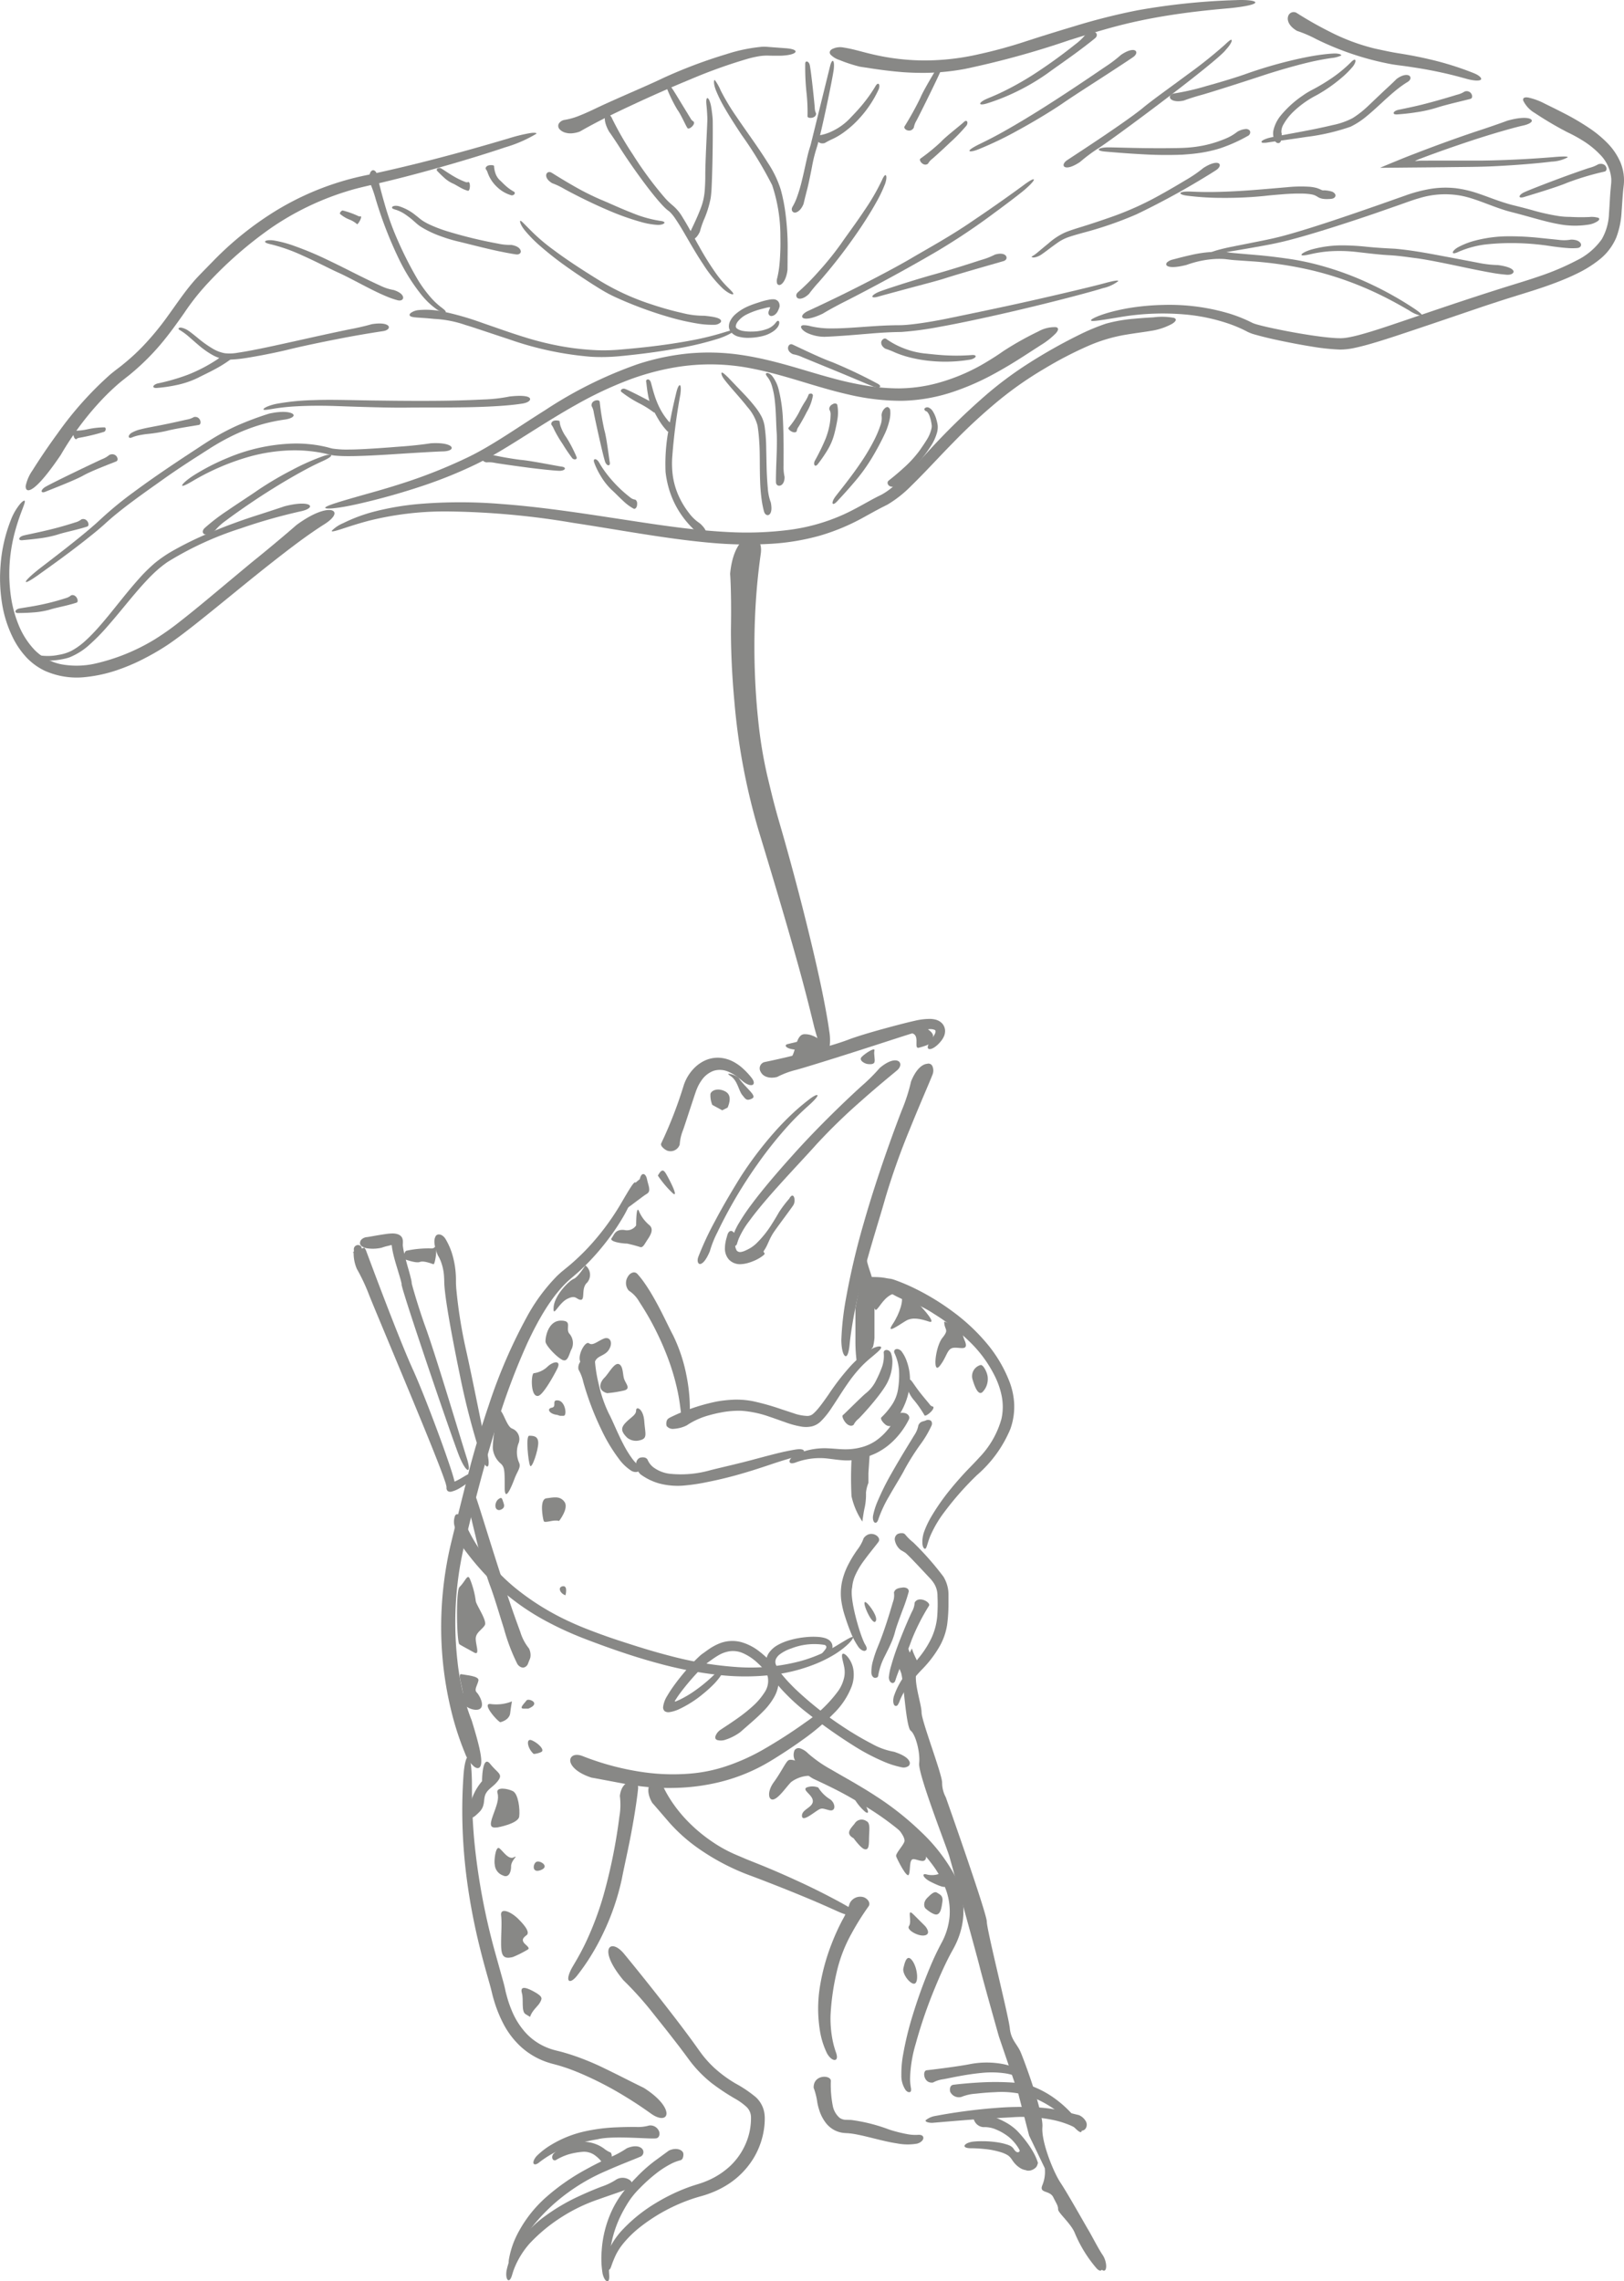 <svg xmlns="http://www.w3.org/2000/svg" width="249.776" height="350.723" viewBox="0 0 249.776 350.723">
  <g id="kaeru.svg" transform="translate(-320 -150)" opacity="0.6">
    <g id="グループ_384" data-name="グループ 384" transform="translate(320 150)">
      <path id="パス_55287" data-name="パス 55287" d="M349.445,299.025c1.266,4.091,1.724,6.22,1.376,7.039-.164.4-.523.447-.975.115a5.036,5.036,0,0,1-1.425-2.093,44.71,44.71,0,0,1-2.162-6.727,54.106,54.106,0,0,1-1.488-11.837,55.8,55.8,0,0,1,1.389-13.188c.984-4.1,1.929-7.787,2.628-10.6s1.808-6.765,3.313-11.177a80.95,80.95,0,0,1,5.957-13.736,27.9,27.9,0,0,1,4.543-6.1c.227-.216.46-.43.7-.636l.688-.562c.419-.337.822-.682,1.211-1.03.775-.693,1.491-1.4,2.143-2.093a38.493,38.493,0,0,0,4.984-6.644c1.518-2.592,2.156-3.683,2.356-3.362.189.282-.175,2.069-1.663,4.8a33.827,33.827,0,0,1-2.65,4.011,36.7,36.7,0,0,1-2.6,3.069c-.512.543-1.071,1.093-1.669,1.647s-1.277,1.093-1.888,1.655c-2.469,2.332-4.444,5.749-6.179,9.453a104.028,104.028,0,0,0-4.532,11.963c-1.321,4.143-2.48,8.341-3.51,12.341-.515,2-.995,3.951-1.447,5.825s-.811,3.63-1.058,5.318a52.538,52.538,0,0,0-.233,13.322,36.909,36.909,0,0,0,1.376,6.886C349.1,298.233,349.451,299.025,349.445,299.025Z" transform="translate(-276.912 -34.567)" fill="#393935"/>
      <path id="パス_55288" data-name="パス 55288" d="M359.981,222.7a1.488,1.488,0,0,1-1.934.929,2.2,2.2,0,0,1-.742-.548c-.173-.2-.255-.389-.162-.584a65.2,65.2,0,0,0,3.392-8.7,6.75,6.75,0,0,1,1.488-2.655,5.75,5.75,0,0,1,1.65-1.274,4.8,4.8,0,0,1,2.252-.521,5.187,5.187,0,0,1,2.1.515,6.95,6.95,0,0,1,1.48.97,11.644,11.644,0,0,1,1.5,1.567c.48.592.444,1,.178,1.123s-.767-.011-1.334-.422c-.145-.1-.419-.351-.822-.666a6.657,6.657,0,0,0-1.606-.951,3.241,3.241,0,0,0-2.2-.129,3.842,3.842,0,0,0-1.9,1.5,6.24,6.24,0,0,0-.633,1.129c-.088.2-.167.4-.236.6l-.222.649-.8,2.422c-.474,1.46-.836,2.551-.959,2.874A7.112,7.112,0,0,0,359.981,222.7Z" transform="translate(-255.439 -46.732)" fill="#393935"/>
      <path id="パス_55289" data-name="パス 55289" d="M365.314,216.1c-1.381.34-2.25-.175-2.537-.8a1,1,0,0,1,.57-1.485c.658-.134,3.03-.633,5.664-1.31s5.527-1.48,7.228-2.132,4.927-1.567,7.99-2.362c.77-.2,1.51-.384,2.269-.553a10.056,10.056,0,0,1,2.356-.285,3.9,3.9,0,0,1,.693.08,2.235,2.235,0,0,1,.918.411,1.726,1.726,0,0,1,.677,1.3,2.056,2.056,0,0,1-.189.923,3.406,3.406,0,0,1-.54.822,5.4,5.4,0,0,1-.4.425c-.882.808-1.427.781-1.518.512-.107-.3.233-.863.781-1.671a4.4,4.4,0,0,0,.285-.474c.107-.206.189-.529.008-.627a1.762,1.762,0,0,0-1.055-.093,10.8,10.8,0,0,0-1.444.312c-2.077.622-4.71,1.5-7.338,2.34-5.253,1.7-10.541,3.332-11.494,3.576A13.189,13.189,0,0,0,365.314,216.1Z" transform="translate(-245.787 -50.524)" fill="#393935"/>
      <path id="パス_55290" data-name="パス 55290" d="M383.772,210.672c2.7-2.293,3.973-.712,2.636.392-.669.559-3.039,2.491-5.587,4.757a89.339,89.339,0,0,0-6.757,6.571c-1.5,1.691-4.4,4.732-6.984,7.664-1.285,1.471-2.488,2.921-3.376,4.151a12.915,12.915,0,0,0-1.617,2.721c-.186.488-.244.754-.3.874a.379.379,0,0,1-.244.214c-.107.022-.282-.047-.378-.364a2.5,2.5,0,0,1,.123-1.408,9.89,9.89,0,0,1,.833-1.726,31.688,31.688,0,0,1,1.973-2.924c1.652-2.222,3.913-4.869,6.236-7.45,4.639-5.2,9.776-9.908,10.692-10.73A28.026,28.026,0,0,0,383.772,210.672Z" transform="translate(-248.474 -46.474)" fill="#393935"/>
      <path id="パス_55291" data-name="パス 55291" d="M370.574,217.568c.68-1.233,1.047.2.682.91-.184.348-2.091,2.852-2.954,4.091s-.973,2.077-1.592,2.954c-.307.441.512.293-.241.849a6.016,6.016,0,0,1-1.326.748c-.112.049-.225.093-.345.137l-.175.066-.249.079c-.156.052-.364.1-.562.142a4.341,4.341,0,0,1-.586.074,2.339,2.339,0,0,1-1.934-.712,2.53,2.53,0,0,1-.6-1.765,4.853,4.853,0,0,1,.088-.869c.019-.123.041-.208.06-.31l.057-.222.175-.619c.343-1.09,1.222-.57,1.247.515.008.132-.027.427-.044.8a1.741,1.741,0,0,0,.247,1.121.711.711,0,0,0,.641.192,2.389,2.389,0,0,0,.682-.219,7,7,0,0,0,.849-.441,5.944,5.944,0,0,0,.784-.606,15.8,15.8,0,0,0,2.444-3.044c.611-.956,1.019-1.7,1.154-1.913A18.366,18.366,0,0,1,370.574,217.568Z" transform="translate(-249.194 -33.271)" fill="#393935"/>
      <path id="パス_55292" data-name="パス 55292" d="M361.032,235.472c-.551,1.3-1.03,1.822-1.395,1.929-.364.132-.63-.359-.375-1.074a47.019,47.019,0,0,1,2.584-5.535c1.313-2.5,2.921-5.157,3.916-6.762a56.711,56.711,0,0,1,5.2-6.872,41.575,41.575,0,0,1,3.173-3.228c.967-.877,1.778-1.507,2.184-1.822.814-.627,1.255-.764,1.277-.606s-.359.625-1.1,1.31c-.364.345-1.636,1.425-3.162,3.069a61.823,61.823,0,0,0-4.935,6.143,71.321,71.321,0,0,0-6.214,10.549A15.782,15.782,0,0,0,361.032,235.472Z" transform="translate(-251.86 -43.09)" fill="#393935"/>
      <path id="パス_55293" data-name="パス 55293" d="M377.953,212.411c.8-1.976,1.778-2.65,2.463-2.707a.67.67,0,0,1,.841.419,1.674,1.674,0,0,1-.03,1.3c-.386,1.019-1.885,4.4-3.428,8.228a110.616,110.616,0,0,0-3.82,10.741c-.729,2.644-2.291,7.447-3.463,12.012-.589,2.282-1.088,4.5-1.419,6.329s-.515,3.266-.581,3.984c-.129,1.433-.386,2.039-.679,1.923s-.595-.973-.611-2.471a44.386,44.386,0,0,1,.74-6.518,112.924,112.924,0,0,1,2.7-11.442c2.307-8.1,5.313-15.961,5.853-17.344A27.5,27.5,0,0,0,377.953,212.411Z" transform="translate(-237.827 -46.152)" fill="#393935"/>
      <path id="パス_55294" data-name="パス 55294" d="M372.789,224.965c-2.132-.918-3.1-1.734-3.261-2.392-.164-.641.581-1.08,1.784-.677a29.04,29.04,0,0,1,3.581,1.526,37.367,37.367,0,0,1,5.617,3.474,29.931,29.931,0,0,1,5.406,5.154,20.876,20.876,0,0,1,3.222,5.587,11.049,11.049,0,0,1,.693,3.159,10.134,10.134,0,0,1-.586,4.1,19.06,19.06,0,0,1-5.124,7.056,46.533,46.533,0,0,0-4.943,5.587,17.578,17.578,0,0,0-2.293,3.907c-.277.726-.395,1.2-.49,1.469s-.17.386-.3.364-.3-.236-.359-.715a4.7,4.7,0,0,1,.3-2.019,14.182,14.182,0,0,1,1.2-2.444,33.884,33.884,0,0,1,2.885-4.066c.617-.756,1.3-1.54,2.033-2.337s1.548-1.581,2.3-2.425a13.914,13.914,0,0,0,3.433-5.968,8.558,8.558,0,0,0,.055-3.419,12.273,12.273,0,0,0-1.1-3.2,19.135,19.135,0,0,0-3.617-5.011,31.76,31.76,0,0,0-5.74-4.526A17.443,17.443,0,0,0,372.789,224.965Z" transform="translate(-233.86 -25.168)" fill="#393935"/>
      <path id="パス_55295" data-name="パス 55295" d="M355.315,261.856c-2.406-.77-3.313-1.94-3.307-2.666.027-.732.8-1.082,1.891-.663a41.336,41.336,0,0,0,9.579,2.513,32.342,32.342,0,0,0,6.927.189,23.552,23.552,0,0,0,5.617-1.148,31.563,31.563,0,0,0,5.521-2.466,76.923,76.923,0,0,0,6.672-4.285,20.488,20.488,0,0,0,5.058-4.877,5.794,5.794,0,0,0,.893-2.145,4.062,4.062,0,0,0-.014-1.436c-.126-.66-.285-1.17-.329-1.523s0-.545.156-.559.419.148.723.518a4.151,4.151,0,0,1,.836,1.808,5.275,5.275,0,0,1-.233,2.672,11.629,11.629,0,0,1-2.715,4.135,34.736,34.736,0,0,1-4.9,4.151c-.932.674-1.91,1.334-2.915,1.984s-2.019,1.293-3.11,1.891a27.957,27.957,0,0,1-6.79,2.606,31.926,31.926,0,0,1-6.461.86,36.917,36.917,0,0,1-7.672-.551C357.313,262.218,355.323,261.837,355.315,261.856Z" transform="translate(-264.306 11.452)" fill="#393935"/>
      <path id="パス_55296" data-name="パス 55296" d="M367.583,252.794a7.329,7.329,0,0,1-2.68-2.578,1.869,1.869,0,0,1-.208-1.814.754.754,0,0,1,.9-.266,3.02,3.02,0,0,1,1.186.767,19.81,19.81,0,0,0,3.578,2.488c1.888,1.112,4.359,2.444,6.853,4.074a45.4,45.4,0,0,1,7.072,5.62,26.666,26.666,0,0,1,4.768,6.061,12.991,12.991,0,0,1,1.359,3.57,11.34,11.34,0,0,1-.022,4.913,12.392,12.392,0,0,1-.885,2.548c-.1.205-.2.411-.307.611l-.312.567c-.192.343-.378.7-.559,1.055-.732,1.45-1.411,2.995-2.039,4.524a73.014,73.014,0,0,0-2.962,8.617,20.681,20.681,0,0,0-.869,5.387,8.977,8.977,0,0,0,.164,1.532c-.016.151.022.321-.088.427s-.392.175-.753-.238a3.941,3.941,0,0,1-.658-2.293,16.272,16.272,0,0,1,.285-3.252,48.64,48.64,0,0,1,1.419-5.842c.688-2.258,1.564-4.779,2.655-7.387a41.135,41.135,0,0,1,1.858-3.932A10.435,10.435,0,0,0,388.534,274a9.848,9.848,0,0,0-.521-4.047,14.676,14.676,0,0,0-1.866-3.609,28.983,28.983,0,0,0-5.176-5.483,43.388,43.388,0,0,0-4.729-3.425c-1.318-.83-2.293-1.378-2.74-1.641-1.792-1.036-3.283-1.745-4.313-2.244Z" transform="translate(-242.489 20.679)" fill="#393935"/>
      <path id="パス_55297" data-name="パス 55297" d="M357.006,253.346c-.953-1.614-.647-2.822-.082-3.225a1.059,1.059,0,0,1,1.628.441,17.993,17.993,0,0,0,1.195,2.195,21.241,21.241,0,0,0,2.693,3.392,24.1,24.1,0,0,0,3.74,3.132,21.221,21.221,0,0,0,3.578,1.984l1.784.759,2.3.923c1.68.685,3.535,1.488,5.313,2.307,3.568,1.619,6.809,3.37,7.891,4.011,1.085.614,1.438,1.189,1.2,1.381-.282.151-1.025.055-2.165-.386-.567-.225-2.378-1.082-4.874-2.129s-5.658-2.312-8.845-3.515a34.914,34.914,0,0,1-8.617-4.526,25.478,25.478,0,0,1-4.1-3.7C358,254.486,357.022,253.338,357.006,253.346Z" transform="translate(-256.678 23.842)" fill="#393935"/>
      <path id="パス_55298" data-name="パス 55298" d="M370.774,257.461a1.794,1.794,0,0,1,2.239-.918c.622.29.992.9.663,1.378a39.39,39.39,0,0,0-2.622,4.184,22.374,22.374,0,0,0-2.274,5.9,36.931,36.931,0,0,0-.954,6.74,17.582,17.582,0,0,0,.266,3.472,13.473,13.473,0,0,0,.551,2.1c.271.729.2,1.132-.1,1.206s-.8-.222-1.241-.976a12.386,12.386,0,0,1-1.123-3.622,21.239,21.239,0,0,1,.044-6.839,32.206,32.206,0,0,1,1.847-6.606A33.722,33.722,0,0,1,369.664,260,12.261,12.261,0,0,0,370.774,257.461Z" transform="translate(-240.089 35.17)" fill="#393935"/>
      <path id="パス_55299" data-name="パス 55299" d="M359.835,252.19c.153-1.408.863-2.055,1.543-2.2a.974.974,0,0,1,1.263,1.017c-.06.743-.394,3.3-.918,6.118-.5,2.822-1.222,5.9-1.581,7.793a37.378,37.378,0,0,1-2.866,8.354,35.461,35.461,0,0,1-2.269,4.083c-.734,1.132-1.386,1.976-1.712,2.4-.655.844-1.159,1.014-1.326.767s-.033-.907.441-1.814c.238-.455,1.156-1.863,2.132-3.9a48.339,48.339,0,0,0,2.789-7.4,83.611,83.611,0,0,0,2.433-12.067A10.581,10.581,0,0,0,359.835,252.19Z" transform="translate(-264.499 23.936)" fill="#393935"/>
      <path id="パス_55300" data-name="パス 55300" d="M356.677,264.436c-4.028-4.842-2.025-6.568.033-4.143,1.014,1.222,4.524,5.518,8.294,10.442.94,1.236,1.9,2.51,2.822,3.8.477.666.882,1.26,1.354,1.817a16.154,16.154,0,0,0,1.471,1.551,19.663,19.663,0,0,0,3.233,2.381,19.084,19.084,0,0,1,3.165,2.134,4.268,4.268,0,0,1,1.217,2.025,4.863,4.863,0,0,1,.145,1.282,10.453,10.453,0,0,1-.063,1.159,11.986,11.986,0,0,1-1.649,4.888,12.5,12.5,0,0,1-4.052,4.107,14.439,14.439,0,0,1-2.661,1.307c-.458.173-.923.323-1.392.452-.422.118-.814.233-1.217.367a27.066,27.066,0,0,0-8.182,4.411,16.79,16.79,0,0,0-2.472,2.4,9.546,9.546,0,0,0-1.189,1.792,16.154,16.154,0,0,0-.745,1.839c-.14.381-.263.553-.411.485s-.315-.386-.345-.989a5.273,5.273,0,0,1,.606-2.491,11.975,11.975,0,0,1,2.028-2.8,23.857,23.857,0,0,1,4.995-3.97,28.9,28.9,0,0,1,3.551-1.839c.647-.28,1.315-.54,2.011-.775s1.389-.416,2.047-.688a12.058,12.058,0,0,0,3.677-2.258,10.3,10.3,0,0,0,2.526-3.543,9.8,9.8,0,0,0,.817-4.2,2.206,2.206,0,0,0-.729-1.513,9.427,9.427,0,0,0-1.669-1.2,33.375,33.375,0,0,1-3.674-2.441,19.1,19.1,0,0,1-2.94-2.913c-.414-.51-.775-1.025-1.11-1.474l-.989-1.315-1.745-2.244-2.126-2.669A51.058,51.058,0,0,0,356.677,264.436Z" transform="translate(-260.79 40.016)" fill="#393935"/>
      <path id="パス_55301" data-name="パス 55301" d="M364.147,270.823c1.181-.545,2.115-.085,2.214.436a1.386,1.386,0,0,1-.079.688.543.543,0,0,1-.4.378,6.67,6.67,0,0,0-1.43.548,14.838,14.838,0,0,0-2.378,1.554,24.825,24.825,0,0,0-2.414,2.187,12.694,12.694,0,0,0-1.7,2.061,21.885,21.885,0,0,0-1.354,2.43,17.465,17.465,0,0,0-1.17,3.348,18.708,18.708,0,0,0-.482,5.412c.06.751-.06,1.071-.29,1.052-.222,0-.548-.411-.726-1.2a14.644,14.644,0,0,1-.132-3.537,17.248,17.248,0,0,1,1.6-6.2,15.3,15.3,0,0,1,1.819-2.918c.71-.874,1.4-1.592,2.041-2.252a23.187,23.187,0,0,1,2.7-2.392Z" transform="translate(-261.263 59.807)" fill="#393935"/>
      <path id="パス_55302" data-name="パス 55302" d="M366.723,270.737c1.208-.51,1.989-.318,2.354.063a.761.761,0,0,1-.342,1.258c-.614.285-2.784,1.09-5.1,2.121a29.548,29.548,0,0,0-6.053,3.444,28.168,28.168,0,0,0-5.392,5.17,15.992,15.992,0,0,0-1.929,3.318,14.169,14.169,0,0,0-.764,2.285c-.192.847-.417,1.195-.63,1.1s-.384-.649-.285-1.581a13.508,13.508,0,0,1,1.277-3.9,19.41,19.41,0,0,1,4.537-5.828,33.082,33.082,0,0,1,6.083-4.22c1.841-1.017,3.252-1.655,3.674-1.847A14.371,14.371,0,0,0,366.723,270.737Z" transform="translate(-270.327 59.547)" fill="#393935"/>
      <path id="パス_55303" data-name="パス 55303" d="M365.389,272.421a1.925,1.925,0,0,1,2.055.134.71.71,0,0,1,.3.628.834.834,0,0,1-.493.627c-.592.315-2.556.934-4.661,1.691a25.9,25.9,0,0,0-5.532,2.641,25.384,25.384,0,0,0-5.053,4.151,13.231,13.231,0,0,0-1.877,2.762,11.34,11.34,0,0,0-.778,1.943c-.2.726-.43,1.017-.641.921s-.37-.6-.255-1.419a10.823,10.823,0,0,1,1.3-3.378,16.659,16.659,0,0,1,4.368-4.853,30.054,30.054,0,0,1,5.631-3.324c1.682-.778,2.956-1.26,3.337-1.406A9.82,9.82,0,0,0,365.389,272.421Z" transform="translate(-270.552 62.634)" fill="#393935"/>
      <path id="パス_55304" data-name="パス 55304" d="M367.764,269.26a1.443,1.443,0,0,1,1.523.951c.153.49-.052,1.014-.543,1.036-1.019.11-6.62-.455-8.911.132a28.4,28.4,0,0,0-5.085,1.332,15.611,15.611,0,0,0-3.852,2.178c-.937.795-1.345.134-.482-.9a11.626,11.626,0,0,1,2.31-1.781,17.138,17.138,0,0,1,4.874-1.984,27.49,27.49,0,0,1,5.228-.682c1.488-.063,2.578-.058,2.9-.052A6.237,6.237,0,0,0,367.764,269.26Z" transform="translate(-267.904 57.514)" fill="#393935"/>
      <path id="パス_55305" data-name="パス 55305" d="M359.995,271.834a.874.874,0,0,1-.277,1.263c-.408.3-.858.515-.967.375a4.753,4.753,0,0,0-1.11-1.154,2.841,2.841,0,0,0-1.915-.595,10.942,10.942,0,0,0-2.214.395,8.9,8.9,0,0,0-1.882.836c-.485.321-.869-.332-.463-.893a4.977,4.977,0,0,1,1.14-.877,7.03,7.03,0,0,1,2.48-.937,5.615,5.615,0,0,1,2.778.244,5.446,5.446,0,0,1,1.411.74A3.773,3.773,0,0,0,359.995,271.834Z" transform="translate(-266.067 59.1)" fill="#393935"/>
      <path id="パス_55306" data-name="パス 55306" d="M373.87,299.479c2.724,1.726,3.589,3.31,3.477,4.063s-1.118.792-2.354-.093c-.622-.441-2.028-1.452-3.99-2.641a52.881,52.881,0,0,0-7.231-3.71c-.688-.282-1.392-.548-2.1-.784-.356-.115-.715-.227-1.074-.329l-.537-.145c-.195-.049-.411-.107-.611-.167a11.51,11.51,0,0,1-4.414-2.449,12.9,12.9,0,0,1-2.795-3.658,20.184,20.184,0,0,1-1.4-3.491c-.08-.26-.159-.534-.233-.822l-.211-.863c-.137-.548-.318-1.176-.507-1.841-.378-1.337-.795-2.841-1.195-4.453a95.384,95.384,0,0,1-2.011-10.418,81.97,81.97,0,0,1-.729-9.894c-.038-2.858.1-5.1.173-6.214.148-2.241.534-3.165.8-2.976s.455,1.485.5,3.688c.027,1.1-.068,4.757.411,9.648a100.671,100.671,0,0,0,3.219,16.939l1.247,4.474c.1.365.2.792.271,1.137s.175.715.271,1.063a17.284,17.284,0,0,0,.7,2.017,11.706,11.706,0,0,0,2.082,3.37,9.021,9.021,0,0,0,2.822,2.118,9.768,9.768,0,0,0,1.518.578c.477.14,1.069.26,1.589.416,1.055.3,1.981.622,2.781.926,1.6.611,2.7,1.134,3.2,1.375,2.022.973,3.587,1.776,4.666,2.315S373.87,299.479,373.87,299.479Z" transform="translate(-274.85 21.514)" fill="#393935"/>
      <path id="パス_55307" data-name="パス 55307" d="M355.566,224.194a1.8,1.8,0,0,1-.145-2.135c.329-.6,1.017-.9,1.455-.444a13.239,13.239,0,0,1,1.143,1.455c.5.71,1.052,1.608,1.589,2.573,1.085,1.924,2.08,4.116,2.773,5.417a24.851,24.851,0,0,1,2.1,6.4,26.269,26.269,0,0,1,.444,3.546c.058,1.033.03,1.855.016,2.263-.025.827-.323,1.156-.606,1.071s-.57-.562-.726-1.326c-.077-.381-.173-1.647-.521-3.307a35.382,35.382,0,0,0-1.718-5.7,44.562,44.562,0,0,0-2.524-5.357c-.817-1.466-1.507-2.485-1.7-2.8A4.84,4.84,0,0,0,355.566,224.194Z" transform="translate(-258.86 -25.773)" fill="#393935"/>
      <path id="パス_55308" data-name="パス 55308" d="M352.489,227.922a1.512,1.512,0,0,1,.277-1.2,1.452,1.452,0,0,1,.425-.373,1.057,1.057,0,0,1,.507-.123,3.18,3.18,0,0,1,.9.181c.121.036.225.063.3.093a.259.259,0,0,1,.126.2,21.89,21.89,0,0,0,.581,3.5,20.584,20.584,0,0,0,1.543,4.48c.548,1.008,1.315,2.959,2.2,4.65a16.643,16.643,0,0,0,1.326,2.189,5.553,5.553,0,0,0,.973,1.071c.364.285.408.551.255.811-.148.244-.616.414-1.225.123a7.208,7.208,0,0,1-2.041-1.959,25.182,25.182,0,0,1-2.6-4.34,44.481,44.481,0,0,1-2.8-7.351A7.024,7.024,0,0,0,352.489,227.922Z" transform="translate(-263.513 -17.365)" fill="#393935"/>
      <path id="パス_55309" data-name="パス 55309" d="M356.37,235.169a2.22,2.22,0,0,1-.655-1.674,1,1,0,0,1,.54-.849c.537-.167,1.058-.06,1.222.31a2.9,2.9,0,0,0,.844,1.112,5.25,5.25,0,0,0,2.523,1.022,16.528,16.528,0,0,0,6.277-.542c1.526-.392,4.34-1.011,6.987-1.734,1.326-.351,2.622-.7,3.715-.959s1.981-.417,2.428-.49c.9-.142,1.321.041,1.271.279s-.518.551-1.334.838c-.411.132-1.778.507-3.606,1.123s-4.137,1.378-6.51,1.984c-1.186.31-2.384.575-3.526.8a29.89,29.89,0,0,1-3.244.493,11.109,11.109,0,0,1-4.044-.3A8.92,8.92,0,0,1,356.37,235.169Z" transform="translate(-257.87 -8.514)" fill="#393935"/>
      <path id="パス_55310" data-name="パス 55310" d="M365.673,268.222c-.06-2.08,2.65-2,2.644-1.066a16.747,16.747,0,0,0,.293,3.814,3.245,3.245,0,0,0,1.047,1.863,1.694,1.694,0,0,0,.762.3,2.886,2.886,0,0,0,.422.019l.595.016a26.139,26.139,0,0,1,5.839,1.471,21.523,21.523,0,0,0,2.773.707,6.78,6.78,0,0,0,1.641.115c.548-.044.819.126.855.427.03.285-.258.721-.956.921a8.5,8.5,0,0,1-3.091-.036c-1.564-.222-3.472-.764-5.332-1.195-.466-.1-.929-.2-1.378-.271-.225-.036-.447-.063-.663-.082a3.157,3.157,0,0,0-.318-.025l-.356-.022a4.036,4.036,0,0,1-1.625-.466,4.1,4.1,0,0,1-1.217-1.011,6.338,6.338,0,0,1-1.079-2.063,8.536,8.536,0,0,1-.291-1.148A10.565,10.565,0,0,0,365.673,268.222Z" transform="translate(-240.531 52.758)" fill="#393935"/>
      <path id="パス_55311" data-name="パス 55311" d="M377.012,270.735a1.671,1.671,0,0,1-1.449-1.255.714.714,0,0,1,.8-.912,12.83,12.83,0,0,1,4.458,1.628,8.176,8.176,0,0,1,1.384,1.066,17.626,17.626,0,0,1,1.658,1.981,13.158,13.158,0,0,1,1.063,1.713,8.536,8.536,0,0,1,.507,1.238l.008.025a2.324,2.324,0,0,1-.1.348c-.025.06-.049.121-.079.184l-.066.1a1.494,1.494,0,0,1-.145.148,1.674,1.674,0,0,1-.663.37,1.521,1.521,0,0,1-.455.06.955.955,0,0,1-.23-.03.923.923,0,0,0-.293-.08,2.333,2.333,0,0,1-.636-.255,3.83,3.83,0,0,1-1.1-1c-.1-.123-.189-.266-.282-.4-.044-.06-.1-.148-.134-.186l-.112-.118a1.631,1.631,0,0,0-.417-.345,3.8,3.8,0,0,0-.394-.2c-.068-.027-.129-.058-.2-.085l-.1-.041a12.174,12.174,0,0,0-2.924-.6c-.89-.09-1.6-.107-1.959-.107-.71.005-1.052-.173-1-.395.066-.219.471-.485,1.211-.608a11.441,11.441,0,0,1,1.479-.077,14.846,14.846,0,0,1,2.773.238,8.314,8.314,0,0,1,.83.2l.326.1a2.588,2.588,0,0,1,.255.1,1.439,1.439,0,0,1,.732.617c.167.227.351.452.616.441a.319.319,0,0,0,.184-.088l.068-.09.025-.055-.03-.066a3.773,3.773,0,0,0-.266-.48,6.894,6.894,0,0,0-.734-.945c-.11-.118-.211-.219-.3-.31l-.134-.123-.227-.194a8.052,8.052,0,0,0-1.833-1.091A4.511,4.511,0,0,0,377.012,270.735Z" transform="translate(-225.804 56.294)" fill="#393935"/>
      <path id="パス_55312" data-name="パス 55312" d="M395.523,269.471a2.248,2.248,0,0,1,1.088.975,1.064,1.064,0,0,1,.057.9.78.78,0,0,1-1.123.427,8.61,8.61,0,0,0-1.392-.745,14.065,14.065,0,0,0-2.7-.825,22.927,22.927,0,0,0-5.924-.411c-1.441.1-4.11.2-6.625.389s-4.875.406-5.694.466a2.351,2.351,0,0,1-.943-.071.74.74,0,0,1-.271-.145.13.13,0,0,1-.027-.162,3.078,3.078,0,0,1,1.381-.641,85.8,85.8,0,0,1,9.68-1.271,45.081,45.081,0,0,1,6.327-.047,21.455,21.455,0,0,1,3.562.518C394.523,269.233,395.518,269.479,395.523,269.471Z" transform="translate(-229.597 55.703)" fill="#393935"/>
      <path id="パス_55313" data-name="パス 55313" d="M375.1,269.11a1.482,1.482,0,0,1-1.745-.806c-.09-.5.014-.992.5-1.058s2.244-.26,4.236-.364a40.8,40.8,0,0,1,5.6.079,9.138,9.138,0,0,1,2.759.7,14.849,14.849,0,0,1,3.091,1.759,16.805,16.805,0,0,1,2.461,2.2,11.237,11.237,0,0,1,1.3,1.707c.433.707.337,1.227.112,1.2s-.589-.348-1.074-.849a16.532,16.532,0,0,0-6.872-4.713,14.67,14.67,0,0,0-5.236-.581c-1.526.06-2.663.208-3.006.236A6.937,6.937,0,0,0,375.1,269.11Z" transform="translate(-227.223 53.272)" fill="#393935"/>
      <path id="パス_55314" data-name="パス 55314" d="M373.242,268.8c-1.452.214-1.68-1.795-.995-1.882.671-.069,4.927-.584,6.814-.97a13.527,13.527,0,0,1,4.45-.066,10.114,10.114,0,0,1,2.359.644,8.331,8.331,0,0,1,1.4.753c.485.329.542.649.37.784s-.559.132-1.041-.022a10.34,10.34,0,0,0-2.058-.617,14.665,14.665,0,0,0-3.814-.1c-2.743.255-5.472.923-5.968.981A4.444,4.444,0,0,0,373.242,268.8Z" transform="translate(-229.734 51.369)" fill="#393935"/>
      <path id="パス_55315" data-name="パス 55315" d="M376,230.483c.337-.677.778-.532,1.176-.751a.862.862,0,0,1,.674.016.491.491,0,0,1,.216.3.794.794,0,0,1-.019.438,16.366,16.366,0,0,1-1.847,3.1,37.591,37.591,0,0,0-2.315,3.688c-.466.937-1.5,2.551-2.367,4.094a19.517,19.517,0,0,0-1.655,3.51c-.145.49-.351.663-.545.589s-.367-.436-.3-1.017a11.007,11.007,0,0,1,.762-2.395,39.489,39.489,0,0,1,2-4.02c1.578-2.8,3.283-5.491,3.557-5.968A3.989,3.989,0,0,0,376,230.483Z" transform="translate(-234.748 -11.37)" fill="#393935"/>
      <path id="パス_55316" data-name="パス 55316" d="M371.3,238.621a2.5,2.5,0,0,1-.9-1.452.947.947,0,0,1,.345-.975,1.251,1.251,0,0,1,.734-.164.6.6,0,0,1,.512.211,7.8,7.8,0,0,0,1.222,1.2,45.625,45.625,0,0,1,4.653,5.277,5.383,5.383,0,0,1,.734,2.113,5.5,5.5,0,0,1,.036.559l0,.48v.918a24.3,24.3,0,0,1-.2,3.258,9.718,9.718,0,0,1-1.178,3.4,17.252,17.252,0,0,1-2.688,3.521,23.58,23.58,0,0,0-2.359,2.858,9.37,9.37,0,0,0-1.06,1.935,2.675,2.675,0,0,1-.34.7.327.327,0,0,1-.326.112c-.241,0-.479-.553-.26-1.43a11.734,11.734,0,0,1,1.839-3.444c.288-.406.611-.827.962-1.255s.734-.858,1.088-1.307a14.825,14.825,0,0,0,1.893-2.97,9.965,9.965,0,0,0,.893-3.3,25.28,25.28,0,0,0,.044-3.17,3.521,3.521,0,0,0-.548-1.965,5.451,5.451,0,0,0-.726-.9c-.543-.57-3.307-3.573-3.71-3.822S371.3,238.621,371.3,238.621Z" transform="translate(-232.757 -0.31)" fill="#393935"/>
      <path id="パス_55317" data-name="パス 55317" d="M373.867,240.234c.595-1.112,2.5-.06,2.211.477a32.177,32.177,0,0,0-2.677,5.275,35.166,35.166,0,0,1-1.389,3.362,24.96,24.96,0,0,0-1.1,2.8c-.184.751-.978.518-1.017-.408a9.334,9.334,0,0,1,.389-1.9c.263-.951.66-2.129,1.1-3.288.871-2.318,1.888-4.573,2.091-4.965A3.207,3.207,0,0,0,373.867,240.234Z" transform="translate(-233.19 6.154)" fill="#393935"/>
      <path id="パス_55318" data-name="パス 55318" d="M372.39,239.854c.167-.616.723-.7,1.269-.764a1.13,1.13,0,0,1,.743.11.512.512,0,0,1,.26.515,26.4,26.4,0,0,1-.926,2.781c-.458,1.244-.984,2.6-1.2,3.472a10.923,10.923,0,0,1-.606,1.688c-.142.329-.3.677-.477,1.025l-.485.975a10.025,10.025,0,0,0-.981,2.861c-.033.375-.205.411-.447.447s-.545-.189-.619-.688a6.183,6.183,0,0,1,.288-2.085,17.021,17.021,0,0,1,.567-1.691c.244-.6.485-1.184.71-1.8.912-2.452,1.614-4.973,1.751-5.406A2.882,2.882,0,0,0,372.39,239.854Z" transform="translate(-234.897 4.992)" fill="#393935"/>
      <path id="パス_55319" data-name="パス 55319" d="M370.715,236.72c1.03-1.408,2.819-.211,2.285.553-.258.386-1.3,1.614-2.3,2.981a12.113,12.113,0,0,0-1.263,2.143,5.645,5.645,0,0,0-.493,1.91c-.458,1.88,1.417,7.968,2.047,8.839.279.5.227.732.016.852-.189.148-.636.014-1.052-.485a11.055,11.055,0,0,1-1.3-2.491c-.271-.66-.543-1.425-.8-2.241a13.629,13.629,0,0,1-.606-2.652,8.82,8.82,0,0,1,.159-2.809,10.758,10.758,0,0,1,.852-2.367,18.529,18.529,0,0,1,1.493-2.471A6.347,6.347,0,0,0,370.715,236.72Z" transform="translate(-237.88 -0.24)" fill="#393935"/>
      <path id="パス_55320" data-name="パス 55320" d="M360.563,237.677a5.142,5.142,0,0,1-1.987.534,1.213,1.213,0,0,1-1.121-.438,1.275,1.275,0,0,1,.014-.754c.033-.214.233-.422.608-.592a29.149,29.149,0,0,1,7.2-2.433,19.776,19.776,0,0,1,2.737-.271,13.353,13.353,0,0,1,2.748.249,37.439,37.439,0,0,1,4.313,1.217l1.9.625a7.059,7.059,0,0,0,2.115.419,1.389,1.389,0,0,0,.737-.208,3.211,3.211,0,0,0,.389-.332c.145-.14.29-.293.433-.46.581-.674,1.145-1.488,1.71-2.291A37.441,37.441,0,0,1,385.8,228.5a14.3,14.3,0,0,1,2.83-2.365c1.173-.715,1.839-.671,1.822-.43,0,.266-.6.751-1.537,1.543a17.187,17.187,0,0,0-1.4,1.274,21.3,21.3,0,0,0-2.192,2.7c-.792,1.115-1.595,2.441-2.526,3.822a12.126,12.126,0,0,1-1.658,2.047,2.968,2.968,0,0,1-1.348.743,4.231,4.231,0,0,1-1.49.055,13.464,13.464,0,0,1-2.628-.7c-.822-.282-1.611-.575-2.378-.83a16.476,16.476,0,0,0-4.277-.918,14.334,14.334,0,0,0-3.3.277c-.874.167-1.485.34-1.77.419a12.038,12.038,0,0,0-2.546,1.025A9.246,9.246,0,0,0,360.563,237.677Z" transform="translate(-254.928 -18.541)" fill="#393935"/>
      <path id="パス_55321" data-name="パス 55321" d="M369,237.263c-.436.315-.973,0-1.3-.433s-.523-.954-.34-1.074,2.778-2.729,3.466-3.307a5.591,5.591,0,0,0,1.562-1.877,19.03,19.03,0,0,0,1.019-2.31,5.157,5.157,0,0,0,.233-2.033c-.1-.551.715-.71,1.091-.047a3.9,3.9,0,0,1,.233,1.556,7.169,7.169,0,0,1-.663,2.792c-.855,1.921-4.285,5.579-4.554,5.806A2.715,2.715,0,0,0,369,237.263Z" transform="translate(-237.715 -18.198)" fill="#393935"/>
      <path id="パス_55322" data-name="パス 55322" d="M371.505,237.242a1.029,1.029,0,0,1-1.477-.022c-.408-.362-.7-.83-.521-1.014a11.383,11.383,0,0,0,1.463-1.7,5.981,5.981,0,0,0,1.1-2.63,13.786,13.786,0,0,0,.148-3,7.69,7.69,0,0,0-.663-2.48c-.337-.636.4-1,1.025-.381a5.573,5.573,0,0,1,.855,1.633,8.21,8.21,0,0,1,.452,3.337,10.124,10.124,0,0,1-.83,3.318,10.6,10.6,0,0,1-.91,1.688A4.106,4.106,0,0,0,371.505,237.242Z" transform="translate(-233.949 -18.293)" fill="#393935"/>
      <path id="パス_55323" data-name="パス 55323" d="M375.146,231.605c.31.408-1.14,1.586-1.326,1.351a17.083,17.083,0,0,0-1.562-2.271,4.871,4.871,0,0,1-.921-1.466,14.548,14.548,0,0,1-.523-1.417c-.143-.408.551-.548.9-.268.173.145.743,1.071,1.414,1.918s1.373,1.66,1.482,1.814A.81.81,0,0,0,375.146,231.605Z" transform="translate(-231.617 -15.344)" fill="#393935"/>
      <path id="パス_55324" data-name="パス 55324" d="M380.322,230.11a1.507,1.507,0,0,1,1.6-.819c.556.052.975.521.756.992a12.244,12.244,0,0,1-2.524,3.428,10.22,10.22,0,0,1-2.491,1.748,13.252,13.252,0,0,1-2.406.869,8.272,8.272,0,0,1-2.7.241c-1.069-.063-2.123-.274-3.066-.323a10.65,10.65,0,0,0-4.211.655c-.575.219-.9.145-.956-.09s.178-.636.751-.992a9.431,9.431,0,0,1,2.776-.937,10.7,10.7,0,0,1,2.513-.142c.9.041,1.811.156,2.688.142a9.159,9.159,0,0,0,2.521-.37,7.074,7.074,0,0,0,1.995-.929,9.121,9.121,0,0,0,1.907-1.781A3.583,3.583,0,0,0,380.322,230.11Z" transform="translate(-242.886 -12.064)" fill="#393935"/>
      <path id="パス_55325" data-name="パス 55325" d="M347.083,240.409a10.721,10.721,0,0,1-1.5-3.521,2.612,2.612,0,0,1,.074-1.732c.364-.537,1.036.068,1.658,1.466a24.085,24.085,0,0,0,2.4,4.173,29.42,29.42,0,0,0,5.727,5.938,39.164,39.164,0,0,0,7.932,4.8c1.356.633,2.685,1.145,3.937,1.614s2.392.866,3.381,1.189c1.976.641,4.781,1.573,7.993,2.4a54.456,54.456,0,0,0,10.363,1.729,30.043,30.043,0,0,0,9.6-.888,22.322,22.322,0,0,0,5.527-2.321c1.844-1.121,2.647-1.625,2.674-1.337,0,.249-.808,1.3-2.724,2.524A19.765,19.765,0,0,1,401,258.013a25.691,25.691,0,0,1-6.272,1.614,36.322,36.322,0,0,1-8.461.055,59.571,59.571,0,0,1-9.28-1.77c-3.1-.827-6.135-1.844-8.982-2.885-1.422-.526-2.8-1.033-4.121-1.595s-2.548-1.143-3.685-1.74a36.991,36.991,0,0,1-8.272-5.8,41.978,41.978,0,0,1-3.658-3.957C347.48,240.954,347.086,240.406,347.083,240.409Z" transform="translate(-275.649 -2.164)" fill="#393935"/>
      <path id="パス_55326" data-name="パス 55326" d="M369.075,256.1a7.954,7.954,0,0,1-2.239,1.148,2.163,2.163,0,0,1-1.217.074.527.527,0,0,1-.32-.195.545.545,0,0,1-.016-.441,2.007,2.007,0,0,1,.847-1.008c.458-.318,1.5-.965,2.781-1.888a23.688,23.688,0,0,0,2.025-1.625,10.282,10.282,0,0,0,1.852-2.132,3.17,3.17,0,0,0,.531-2.444,3.033,3.033,0,0,0-.575-1.115,10.066,10.066,0,0,0-1.006-1.028,7.94,7.94,0,0,0-2.187-1.474,3.849,3.849,0,0,0-1.959-.334,4.823,4.823,0,0,0-1.948.693c-.367.214-.745.482-1.184.795l-.329.233c-.066.047-.153.118-.244.195-.181.156-.373.337-.562.523-.773.759-1.567,1.638-2.329,2.551-.381.458-.756.929-1.107,1.4-.178.238-.348.48-.51.718l-.307.477c-.022.036-.069.09-.044.145.044.03.1,0,.151-.008l.025-.008.145-.06.353-.159c.233-.107.46-.222.68-.343.441-.236.858-.488,1.247-.742a24.147,24.147,0,0,0,3.189-2.54c1.071-1.022,1.6-1.381,1.7-1.148.1.214-.288,1.044-1.329,2.176a18.83,18.83,0,0,1-1.748,1.611,17.214,17.214,0,0,1-3.7,2.384,5.3,5.3,0,0,1-1.532.482,1.074,1.074,0,0,1-.737-.137.777.777,0,0,1-.241-.715,4.127,4.127,0,0,1,.63-1.658c.274-.477.543-.882.844-1.315.6-.849,1.258-1.685,1.956-2.5a24.352,24.352,0,0,1,2.274-2.384,3.949,3.949,0,0,1,.362-.282l.321-.23c.216-.156.441-.318.671-.477a8.519,8.519,0,0,1,1.51-.825,5.345,5.345,0,0,1,3.458-.233,8.12,8.12,0,0,1,2.847,1.491,13.8,13.8,0,0,1,1.11.964,7.321,7.321,0,0,1,.973,1.085,4.194,4.194,0,0,1,.8,2.721,5.358,5.358,0,0,1-.688,2.187,10.018,10.018,0,0,1-1.54,2.044c-1.126,1.156-2.077,1.94-2.71,2.5Z" transform="translate(-255.233 10.212)" fill="#393935"/>
      <path id="パス_55327" data-name="パス 55327" d="M382.694,259.523c1.5.5,2.167,1,2.376,1.526a.567.567,0,0,1-.181.68,1.319,1.319,0,0,1-1.06.173,14.052,14.052,0,0,1-2.7-.858,32.258,32.258,0,0,1-4.14-2.132,82.443,82.443,0,0,1-7.691-5.392,30.627,30.627,0,0,1-3.414-3.066,19.224,19.224,0,0,1-1.893-2.277,6.842,6.842,0,0,1-.814-1.507,2.694,2.694,0,0,1-.162-1.17,2.564,2.564,0,0,1,.4-1.137,3.99,3.99,0,0,1,1.43-1.274,8.245,8.245,0,0,1,1.45-.622,13.2,13.2,0,0,1,2.655-.551,11.215,11.215,0,0,1,2.208-.041,4.694,4.694,0,0,1,.951.181,2.211,2.211,0,0,1,.5.236,1.331,1.331,0,0,1,.534.641,1.23,1.23,0,0,1-.014.9,1.523,1.523,0,0,1-.266.427,2.315,2.315,0,0,1-.43.365,2.236,2.236,0,0,1-.586.268c-.3.082-.447.036-.455-.082s.123-.31.362-.581a4.421,4.421,0,0,0,.406-.507.548.548,0,0,0,.115-.37.4.4,0,0,0-.285-.26,9.687,9.687,0,0,0-5.083.534,6.2,6.2,0,0,0-1.795.921,1.956,1.956,0,0,0-.6.742,1.139,1.139,0,0,0,.019.869,7.928,7.928,0,0,0,1.28,1.921c.526.622,1.107,1.217,1.7,1.8a53.419,53.419,0,0,0,7.31,5.784,47.828,47.828,0,0,0,4.461,2.633A10.757,10.757,0,0,0,382.694,259.523Z" transform="translate(-245.182 9.799)" fill="#393935"/>
      <path id="パス_55328" data-name="パス 55328" d="M355.94,258.45a2.252,2.252,0,0,1,.225,1.345,1.965,1.965,0,0,1-.167.482l-.186.474a.943.943,0,0,1-.68.644.855.855,0,0,1-.548-.131,1.251,1.251,0,0,1-.425-.414,29.764,29.764,0,0,1-2.055-5.4c-.778-2.469-1.573-5.184-2.2-6.787a70.973,70.973,0,0,1-2.187-7.524c-.712-2.874-1.3-5.576-1.512-6.475-.436-1.8.606-1.765,1.362-.063.378.855,1.869,5.82,3.447,10.749.789,2.466,1.6,4.921,2.266,6.855s1.2,3.343,1.348,3.768A7.39,7.39,0,0,0,355.94,258.45Z" transform="translate(-274.587 -5.023)" fill="#393935"/>
      <path id="パス_55329" data-name="パス 55329" d="M340.439,223.538a6.092,6.092,0,0,1-.5-2.315c0-.151.016-.285.033-.433l.005-.066v-.071l-.008-.107,0-.06v-.027l0-.014a.611.611,0,0,1,.052-.2.64.64,0,0,1,.817-.342.608.608,0,0,1,.156.088l.014.011.049.049.082.11.014.03.014.077a.751.751,0,0,1-.019.186,1.085,1.085,0,0,1-.247.493.7.7,0,0,1-.795.192,1.255,1.255,0,0,1-.214-.1l-.09-.041a2.172,2.172,0,0,1,.214-.115c.1-.055.205-.112.307-.178l.143-.093.085-.047c.066-.055.038-.077.129-.06a2.214,2.214,0,0,0,.249-.055c.123-.027.247-.057.37-.093l.184-.058.093-.027h0l.008.005a1.582,1.582,0,0,1,.3.526c.7,1.877,4.957,13.333,7.149,18.153,1.1,2.411,2.883,6.957,4.45,11.275.389,1.08.767,2.145,1.112,3.165s.663,1.97.9,2.965c.03.134.057.263.082.447.005.055.011.09.016.167l0,.112a1.624,1.624,0,0,1-.014.189l0,.025c-.041-.022.085.079-.093-.038l-.036,0-.074.014-.145.022a1.235,1.235,0,0,0-.227-.038.65.65,0,0,0-.274.052l-.005-.016a1.467,1.467,0,0,0,.077-.745l-.008-.068v-.014h0l.019,0,.063-.011c.052-.014.112-.03.175-.052a4.079,4.079,0,0,0,.4-.162,12.847,12.847,0,0,0,1.274-.68c1.162-.71,1.762-.893,1.825-.619.068.258-.417.981-1.576,1.83a7.8,7.8,0,0,1-.707.449,4.462,4.462,0,0,1-1.312.553.681.681,0,0,1-.556-.107.664.664,0,0,1-.167-.584,5.026,5.026,0,0,0-.227-.863c-.211-.641-.471-1.337-.756-2.082-1.137-2.97-2.669-6.683-4.2-10.393-3.074-7.417-6.187-14.823-6.708-16.15A29.011,29.011,0,0,0,340.439,223.538Z" transform="translate(-285.549 -28.446)" fill="#393935"/>
      <path id="パス_55330" data-name="パス 55330" d="M344.916,222.48c-.567-1.436-.652-2.282-.392-2.828.192-.573,1.038-.545,1.565.3a10.459,10.459,0,0,1,1.156,2.77,13.685,13.685,0,0,1,.4,2.3c.036.416.058.849.055,1.288,0,.238,0,.4.006.6l.036.6A74.157,74.157,0,0,0,349.2,236.8c1.008,4.442,2.893,14.015,3.392,16.421.482,2.406-.386,2.228-1.134-.132A113.657,113.657,0,0,1,348.3,240.88c-.7-3.4-1.362-6.812-1.814-9.543-.227-1.367-.4-2.565-.5-3.521-.049-.477-.08-.893-.085-1.258-.006-.3-.016-.529-.025-.674a7.863,7.863,0,0,0-.542-2.581A5.118,5.118,0,0,0,344.916,222.48Z" transform="translate(-277.573 -29.479)" fill="#393935"/>
      <path id="パス_55331" data-name="パス 55331" d="M343.522,221.407a6.108,6.108,0,0,1-2.263.077c-.57-.112-.956-.378-1.036-.655a.82.82,0,0,1,.2-.671,1.345,1.345,0,0,1,.869-.389c.452-.055,1.474-.271,2.973-.485l.293-.036c.148-.014.329-.03.5-.036a2.625,2.625,0,0,1,.97.118,1.281,1.281,0,0,1,.406.225.932.932,0,0,1,.277.367c.022.055.041.129.063.192a2.231,2.231,0,0,1,.038.252,4.289,4.289,0,0,1-.019.589l.016.192.019.14.047.293c.033.2.077.408.123.622.1.425.211.863.332,1.31.241.907.526,1.795.759,2.811a3.29,3.29,0,0,1,.074.455l.005.085,0,.041v.033c-1.414-.014-.353,0-.652-.005.1,0,.164.011.285,0a2.3,2.3,0,0,0,.364-.06h0l.03.134.178.655.389,1.323c.529,1.734,1.049,3.313,1.477,4.491,1.713,4.71,5.557,17.648,6.382,20.219s-.011,2.433-1.071-.063c-.529-1.247-3.025-8.445-5.455-15.667-1.208-3.62-2.419-7.217-3.3-10.146-.052-.189-.1-.367-.153-.578a1.846,1.846,0,0,1-.044-.249v-.008c.044-.019-.1.036.1-.047l-.1,0v-.008l0-.025c-.008-.049-.022-.123-.041-.2-.066-.3-.164-.625-.252-.926l-.5-1.666c-.3-.989-.48-1.726-.548-2.08-.036-.178-.068-.351-.1-.529l-.047-.326c-.016-.071.03-.164-.066-.175a.412.412,0,0,0-.189.025l-.063.03-.23.052A8.43,8.43,0,0,0,343.522,221.407Z" transform="translate(-284.845 -29.573)" fill="#393935"/>
      <path id="パス_55332" data-name="パス 55332" d="M347.5,219.958c.436.074-.008,2.713-.225,2.677s-1.469-.586-2.091-.351-2.085-.351-2.392-.4-.093-1.03.266-1.312a16.114,16.114,0,0,1,3.907-.362A.626.626,0,0,0,347.5,219.958Z" transform="translate(-280.593 -28.272)" fill="#393935"/>
      <path id="パス_55333" data-name="パス 55333" d="M360.983,185.848c.345-3.74,1.767-5.439,2.9-5.7,1.151-.266,2.055.8,1.822,2.545-.121.882-.4,2.866-.625,5.521s-.381,5.976-.359,9.486.216,7.2.576,10.579a68.882,68.882,0,0,0,1.427,8.7c.274,1.129.595,2.5.986,4.017.2.762.414,1.559.649,2.381l.767,2.652c1.044,3.672,2.154,7.782,3.165,11.782s1.932,7.883,2.617,11.113,1.132,5.8,1.312,7.146a8.113,8.113,0,0,1-.041,3.14,2.049,2.049,0,0,1-.419.882c-.156.153-.288.159-.375.06a1.741,1.741,0,0,1-.227-.592c-.082-.282-.186-.595-.31-.965-.244-.737-.553-1.7-.891-2.94-.312-1.244-1.282-5.365-2.841-10.872-1.54-5.51-3.6-12.415-5.7-19.312a99.273,99.273,0,0,1-3.778-20.035c-.534-5.776-.537-10.089-.523-11.382C361.2,188.873,361,185.853,360.983,185.848Z" transform="translate(-248.69 -97.616)" fill="#393935"/>
      <path id="パス_55334" data-name="パス 55334" d="M457.714,168.813a23.61,23.61,0,0,1,4.266-.748c1.208-.112,2.2-.173,3.03-.219a9.991,9.991,0,0,1,3.143.082c.46.175.356.512-.271.91a9.843,9.843,0,0,1-3.4,1.11c-.8.145-2.11.3-3.718.567a24.6,24.6,0,0,0-5.628,1.652,57.922,57.922,0,0,0-6.845,3.537,54.869,54.869,0,0,0-7.212,5.031,86.064,86.064,0,0,0-6.845,6.329c-2.2,2.23-4.288,4.548-6.483,6.683a18.033,18.033,0,0,1-3.644,2.885l-.962.485-.9.477-1.776.978a32.651,32.651,0,0,1-6.76,2.836,35.707,35.707,0,0,1-7.5,1.255,61.894,61.894,0,0,1-9.434-.164c-6.708-.595-13.982-1.989-21.027-3.055a122.6,122.6,0,0,0-19.457-1.756,48.332,48.332,0,0,0-11.963,1.43c-2.091.556-3.54,1.069-4.463,1.359s-1.321.362-1.233.178a5.367,5.367,0,0,1,1.759-1.17,24.611,24.611,0,0,1,4.874-1.8,42.464,42.464,0,0,1,6.806-1.145,76.831,76.831,0,0,1,12.725.011c4.99.364,10.587,1.143,16.473,2.05,5.888.877,12.086,1.943,18.3,2.255a51.869,51.869,0,0,0,9.242-.312,29.514,29.514,0,0,0,8.56-2.4c1.321-.6,2.576-1.31,3.847-2.011.625-.348,1.307-.71,1.921-1a10.039,10.039,0,0,0,1.606-1.088,68.7,68.7,0,0,0,5.538-5.5,106.865,106.865,0,0,1,9.163-8.93,57.5,57.5,0,0,1,5.59-4.2,80.652,80.652,0,0,1,9.138-5.168A32.848,32.848,0,0,1,457.714,168.813Z" transform="translate(-287.598 -119.059)" fill="#393935"/>
      <path id="パス_55335" data-name="パス 55335" d="M365.613,181.823c2.921-2.143,4.9-2.524,5.554-2.189s.137,1.192-1.3,2.1c-.729.455-2.365,1.537-4.466,3.113s-4.674,3.6-7.368,5.784-5.507,4.5-8.165,6.6c-1.332,1.044-2.622,2.03-3.874,2.891a36.618,36.618,0,0,1-3.54,2.1,29.918,29.918,0,0,1-3.907,1.734,22.059,22.059,0,0,1-5.321,1.249,12.077,12.077,0,0,1-6.324-.951,9.562,9.562,0,0,1-2.792-2.014,12.772,12.772,0,0,1-1.94-2.713,18.319,18.319,0,0,1-1.9-5.921,24.548,24.548,0,0,1-.192-5.461,23.578,23.578,0,0,1,1.587-7.066,8.781,8.781,0,0,1,1.447-2.507c.411-.458.66-.567.7-.414.093.315-.625,1.636-1.315,4.02a25.338,25.338,0,0,0-.822,3.74,24.375,24.375,0,0,0,.019,7.006,18.363,18.363,0,0,0,1.134,4.189,12.281,12.281,0,0,0,2.482,3.921,7.989,7.989,0,0,0,4.184,2.228,13.087,13.087,0,0,0,4.99-.085,30.644,30.644,0,0,0,9.349-3.781,41.236,41.236,0,0,0,3.866-2.74c1.217-.945,2.362-1.882,3.439-2.765,4.283-3.554,7.453-6.231,8.434-7C363.44,183.741,365.61,181.823,365.613,181.823Z" transform="translate(-320 -101.12)" fill="#393935"/>
      <path id="パス_55336" data-name="パス 55336" d="M326.844,206.964c-2.466,3.647-4.072,5.291-4.9,5.433a.375.375,0,0,1-.411-.159.841.841,0,0,1-.074-.57,6.333,6.333,0,0,1,.986-2.255c.6-.951,1.959-3.088,3.943-5.8a53.152,53.152,0,0,1,8.006-8.96c.422-.359.9-.729,1.321-1.047s.844-.666,1.255-1.011c.825-.693,1.617-1.43,2.367-2.2a42.652,42.652,0,0,0,4.058-4.913c1.222-1.688,2.365-3.381,3.606-4.858.614-.74,1.28-1.414,1.85-2l1.655-1.693a49.867,49.867,0,0,1,9.313-7.434,43.174,43.174,0,0,1,14.147-5.557c9.765-2.06,18.728-4.74,21.723-5.62a25.7,25.7,0,0,1,3.3-.817c.7-.11,1.1-.047.986.1a20.339,20.339,0,0,1-4.809,2.088c-1.48.507-6.412,2.121-13.182,3.943-1.693.455-3.5.921-5.4,1.375-1.9.471-3.894.847-5.858,1.474a42.919,42.919,0,0,0-11.505,5.57,61.04,61.04,0,0,0-9.686,8.426,36.054,36.054,0,0,0-3.7,4.655c-1.118,1.592-2.222,3.132-3.365,4.507a36.173,36.173,0,0,1-3.439,3.622c-.564.518-1.118.995-1.652,1.43l-.786.622c-.238.186-.469.373-.688.553a35.859,35.859,0,0,0-3.367,3.283,45.789,45.789,0,0,0-4.359,5.647C327.274,206.189,326.844,206.967,326.844,206.964Z" transform="translate(-317.49 -137.033)" fill="#393935"/>
      <path id="パス_55337" data-name="パス 55337" d="M354.638,165.673a4.487,4.487,0,0,1-1.255.266,2.669,2.669,0,0,1-.891-.088,1.85,1.85,0,0,1-.973-.57.744.744,0,0,1-.11-.811,1.269,1.269,0,0,1,.926-.6,10.706,10.706,0,0,0,2.37-.693c.573-.227,1.219-.515,1.907-.838s1.46-.7,2.23-1.041c3.1-1.406,6.546-2.855,8.593-3.844a75.245,75.245,0,0,1,9.743-3.68,25.164,25.164,0,0,1,5.549-1.148,6.464,6.464,0,0,1,.69.011l.526.041.943.071,1.329.1c2.422.151,2.019,1.006-.419,1.145-.307.019-.964.019-1.882.005a8.216,8.216,0,0,0-1.529.06,16.626,16.626,0,0,0-1.819.392,79.958,79.958,0,0,0-8.946,3.206c-6.313,2.595-12.459,5.6-13.5,6.14C355.953,164.9,354.654,165.676,354.638,165.673Z" transform="translate(-265.476 -145.44)" fill="#393935"/>
      <path id="パス_55338" data-name="パス 55338" d="M371.193,160.248a23.04,23.04,0,0,1-3.14-1.028,3.286,3.286,0,0,1-1.359-.833c-.205-.277-.148-.578.2-.814a2.718,2.718,0,0,1,1.819-.263,18.614,18.614,0,0,1,1.844.384c.792.195,1.723.458,2.784.7a35.485,35.485,0,0,0,7.65.9,37.394,37.394,0,0,0,8.552-.967c2.726-.592,5.2-1.321,7.039-1.921s4.485-1.439,7.5-2.337a97.26,97.26,0,0,1,9.8-2.48,103.193,103.193,0,0,1,15.24-1.573c2.121-.077,3.044.164,2.891.416s-1.359.543-3.447.778c-1.044.123-4.529.348-9.171,1.047-2.321.353-4.927.83-7.639,1.5s-5.535,1.548-8.36,2.428a134.918,134.918,0,0,1-16.054,4.417,35.629,35.629,0,0,1-6.107.6c-1.622.011-2.784-.063-3.318-.1-2.145-.167-3.836-.414-4.979-.586Z" transform="translate(-238.958 -150)" fill="#393935"/>
      <path id="パス_55339" data-name="パス 55339" d="M393.707,153.567c-1.252-.723-1.551-1.625-1.375-2.208a.884.884,0,0,1,1.359-.526,56.583,56.583,0,0,0,5.058,2.866,31.585,31.585,0,0,0,6.976,2.6c.874.181,2.1.469,3.5.7,1.433.219,3.1.526,4.669.893a46.838,46.838,0,0,1,6.979,2.165c.959.381,1.291.822,1.11,1.011-.208.181-.836.192-1.806-.027-.485-.11-2.05-.595-4.2-1.06-1.074-.236-2.3-.471-3.592-.685-.649-.1-1.315-.206-1.992-.3s-1.367-.17-2.077-.288a44.558,44.558,0,0,1-11.681-3.888A18.848,18.848,0,0,0,393.707,153.567Z" transform="translate(-194.223 -148.82)" fill="#393935"/>
      <path id="パス_55340" data-name="パス 55340" d="M454.509,160.819a52.576,52.576,0,0,1-4.981-2.937,4.478,4.478,0,0,1-1.806-1.921c-.1-.425.2-.559.759-.474a10.144,10.144,0,0,1,2.57.948c.564.28,1.5.729,2.718,1.356a37.848,37.848,0,0,1,4.362,2.565,17.6,17.6,0,0,1,2.458,2.052,9.767,9.767,0,0,1,2.077,3.025,7.285,7.285,0,0,1,.51,1.948,7.151,7.151,0,0,1,.044,1.03c-.005.342-.055.707-.085.973-.129,1.159-.184,2.365-.282,3.636a13.09,13.09,0,0,1-.814,3.978,8.62,8.62,0,0,1-2.562,3.376A17.648,17.648,0,0,1,456.1,182.5c-1.159.575-2.326,1.058-3.472,1.491-2.293.871-4.546,1.532-6.549,2.159s-3.847,1.233-5.414,1.767c-3.137,1.063-7.584,2.592-12.662,4.272-1.274.414-2.587.836-3.959,1.225-.688.195-1.389.378-2.124.537a10.833,10.833,0,0,1-2.392.288,34.607,34.607,0,0,1-4.474-.488c-1.452-.233-2.891-.507-4.313-.8s-2.819-.608-4.233-1.008a6.493,6.493,0,0,1-1.195-.438c-.31-.164-.586-.3-.882-.441q-.88-.407-1.781-.729a28.523,28.523,0,0,0-7.012-1.5,39.466,39.466,0,0,0-9.62.359c-3.441.573-4.94.833-4.765.5.184-.288,2.066-1.159,5.6-1.8a37.452,37.452,0,0,1,5.521-.521A32.217,32.217,0,0,1,402.52,188.7a22.29,22.29,0,0,1,2.932,1.132l.71.345a7.044,7.044,0,0,0,.723.233c.515.142,1.047.269,1.587.392,2.162.482,4.444.912,6.8,1.266,1.175.17,2.37.329,3.562.4.3.016.6.027.88.022a6.658,6.658,0,0,0,.855-.079c.581-.09,1.173-.227,1.765-.378,2.367-.627,4.751-1.458,7.135-2.261,4.768-1.628,9.549-3.255,14.116-4.7,2.28-.74,4.527-1.378,6.6-2.1a39.061,39.061,0,0,0,5.727-2.425,10.224,10.224,0,0,0,3.891-3.277,8.548,8.548,0,0,0,1.113-3.984c.1-1.307.14-2.488.225-3.436l.112-1.211a5.01,5.01,0,0,0,.005-.729,5.957,5.957,0,0,0-1.729-3.663,13.352,13.352,0,0,0-2.543-2.069A22.425,22.425,0,0,0,454.509,160.819Z" transform="translate(-213.446 -140.493)" fill="#393935"/>
      <path id="パス_55341" data-name="パス 55341" d="M346.753,168.787c-2.173-.233-3.239-.162-3.63-.414-.189-.121-.178-.3.049-.493a2.422,2.422,0,0,1,1.288-.452,12.647,12.647,0,0,1,3.751.249,45.469,45.469,0,0,1,5.946,1.718c2.137.737,4.359,1.537,6.428,2.173a46.4,46.4,0,0,0,5.447,1.37,40.465,40.465,0,0,0,5.891.666,29.16,29.16,0,0,0,3.688-.118c1.288-.11,2.595-.236,3.88-.381,2.567-.288,5.036-.66,7.042-1.049a43.425,43.425,0,0,0,4.3-1.036c1.521-.46,2.129-.649,2.091-.466-.016.175-.806.712-2.34,1.239a48.761,48.761,0,0,1-6.94,1.63c-1.787.312-3.82.606-5.976.849-1.08.118-2.176.249-3.318.323a28.875,28.875,0,0,1-3.444.014,50.025,50.025,0,0,1-12.538-2.661c-3.455-1.14-5.984-2-6.751-2.214A17.229,17.229,0,0,0,346.753,168.787Z" transform="translate(-279.998 -119.759)" fill="#393935"/>
      <path id="パス_55342" data-name="パス 55342" d="M340.877,161.611c-.288-1.11-.093-1.737.186-1.956.277-.255.7-.019.828.523s.575,2.482,1.2,4.6a41.418,41.418,0,0,0,2.08,5.724,56.014,56.014,0,0,0,3.03,5.916,19.831,19.831,0,0,0,2.019,2.748,10.881,10.881,0,0,0,1.526,1.43c.6.444.822.685.7.795s-.6.033-1.285-.4a11.962,11.962,0,0,1-2.548-2.439,28.958,28.958,0,0,1-3.346-5.37A61.973,61.973,0,0,1,341.707,164,18.693,18.693,0,0,0,340.877,161.611Z" transform="translate(-283.921 -133.38)" fill="#393935"/>
      <path id="パス_55343" data-name="パス 55343" d="M377.516,176.986c1.51.145,2.2.321,2.488.592a.307.307,0,0,1-.022.477,1.4,1.4,0,0,1-.923.321,13.646,13.646,0,0,1-2.57-.189,36.021,36.021,0,0,1-4.165-.934,60.535,60.535,0,0,1-8.141-2.976c-.479-.211-1.055-.485-1.688-.833s-1.315-.773-2.011-1.214c-1.4-.893-2.945-1.921-4.409-2.973a49.5,49.5,0,0,1-3.915-3.1,19.905,19.905,0,0,1-2.228-2.282c-.745-.923-.833-1.518-.669-1.488s.606.529,1.392,1.307a28.917,28.917,0,0,0,3.688,3.17c1.984,1.491,4.6,3.2,7.269,4.833a37.353,37.353,0,0,0,7.869,3.565c2.34.781,4.121,1.181,4.653,1.3A13.3,13.3,0,0,0,377.516,176.986Z" transform="translate(-269.204 -128.443)" fill="#393935"/>
      <path id="パス_55344" data-name="パス 55344" d="M360.338,167.56c.932.151,1.323.51,1.438.844.14.334-.164.68-.671.617s-2.181-.359-4.022-.786-3.855-.954-5.091-1.244a22.572,22.572,0,0,1-2.45-.748,15.951,15.951,0,0,1-3.025-1.422,6.218,6.218,0,0,1-.723-.534l-.575-.51a13.118,13.118,0,0,0-1.058-.819,5.739,5.739,0,0,0-1.491-.775,3.99,3.99,0,0,1-.545-.189.2.2,0,0,1-.115-.186c-.038-.151.364-.362,1.041-.2a7.687,7.687,0,0,1,2.622,1.43c.307.225.614.51.934.734a8.47,8.47,0,0,0,1.1.625,21.971,21.971,0,0,0,2.57,1,69.042,69.042,0,0,0,7.971,1.954A8.692,8.692,0,0,0,360.338,167.56Z" transform="translate(-281.708 -129.908)" fill="#393935"/>
      <path id="パス_55345" data-name="パス 55345" d="M349.4,161.578c.345.09.258,1.414-.077,1.359a4.863,4.863,0,0,1-1.137-.474c-.482-.258-.97-.57-1.307-.7a5.186,5.186,0,0,1-1.307-.918c-.449-.4-.83-.811-.964-.943-.277-.266.123-.575.5-.449.189.066,1.017.666,1.882,1.178a11.868,11.868,0,0,0,1.9.937A.611.611,0,0,0,349.4,161.578Z" transform="translate(-277.347 -133.604)" fill="#393935"/>
      <path id="パス_55346" data-name="パス 55346" d="M347.267,159.85c-.058-.329.274-.534.608-.575.334-.025.666.005.677.115a4.014,4.014,0,0,0,.181,1.019,2.629,2.629,0,0,0,.7,1.165c.255.219.649.66,1.091,1.022a6.65,6.65,0,0,0,1.069.74c.323.159.085.6-.351.573a5.247,5.247,0,0,1-2.184-1.244,5.565,5.565,0,0,1-1.463-2.17A1.9,1.9,0,0,0,347.267,159.85Z" transform="translate(-272.567 -133.876)" fill="#393935"/>
      <path id="パス_55347" data-name="パス 55347" d="M351.582,161.369c-1.562-.934-.833-2.077-.082-1.608.378.23,1.7,1.071,3.211,1.932a40.68,40.68,0,0,0,4.3,2.181c1.077.433,3.009,1.348,4.858,2.061a18.845,18.845,0,0,0,4.2,1.206c.578.063.817.17.778.321s-.395.321-1.036.321a12.351,12.351,0,0,1-2.737-.5,39.286,39.286,0,0,1-4.7-1.677c-3.291-1.384-6.434-3.074-6.982-3.384A11.056,11.056,0,0,0,351.582,161.369Z" transform="translate(-266.656 -133.204)" fill="#393935"/>
      <path id="パス_55348" data-name="パス 55348" d="M354.6,159.083c-.77-1.362-.764-2.34-.452-2.6a.386.386,0,0,1,.471,0,1.438,1.438,0,0,1,.466.63,48.586,48.586,0,0,0,3.184,5.51,55.878,55.878,0,0,0,4.888,6.625,10.789,10.789,0,0,0,1.17,1.143,6.787,6.787,0,0,1,1.595,1.9c.88,1.4,1.7,2.984,2.551,4.48a43.43,43.43,0,0,0,2.485,3.992,16.952,16.952,0,0,0,1.844,2.214c.734.712,1.027,1.036.877,1.121s-.745-.142-1.562-.863a20.046,20.046,0,0,1-3-3.688c-.677-1.006-1.386-2.176-2.113-3.422s-1.469-2.581-2.315-3.8a6.273,6.273,0,0,0-.682-.827,2.431,2.431,0,0,0-.181-.164l-.227-.17a5.445,5.445,0,0,1-.449-.4c-.553-.551-1.033-1.123-1.5-1.685-.921-1.129-1.74-2.228-2.45-3.209-1.425-1.967-2.406-3.474-2.7-3.932C355.34,160.105,354.6,159.083,354.6,159.083Z" transform="translate(-260.931 -138.864)" fill="#393935"/>
      <path id="パス_55349" data-name="パス 55349" d="M368.715,167.871a2.412,2.412,0,0,1-.184.54l-.115.241a1.2,1.2,0,0,1-.074.126,1.643,1.643,0,0,1-.268.31,1.045,1.045,0,0,1-.537.271c-.345.066-.658-.247-.5-.729l.08-.219c.03-.082.088-.222.082-.2a.443.443,0,0,0,.058-.151c-.022-.068-.112-.047-.189-.044l-.044.005-.134.027-.282.063-.589.153a11.54,11.54,0,0,0-2.3.825,4.029,4.029,0,0,0-1.466,1.167,1.539,1.539,0,0,0-.274.611.436.436,0,0,0,.208.444,2.222,2.222,0,0,0,.978.364,6.719,6.719,0,0,0,1.326.079,6.638,6.638,0,0,0,2.384-.433,2.892,2.892,0,0,0,1.126-.786c.29-.375.405-.482.545-.408.14.036.216.447-.145.964a2.83,2.83,0,0,1-.7.655,5.083,5.083,0,0,1-1.628.707,9.443,9.443,0,0,1-2.3.266,5.485,5.485,0,0,1-1.307-.162,2.261,2.261,0,0,1-1.26-.759,1.449,1.449,0,0,1-.291-.795,1.852,1.852,0,0,1,.156-.786,3.375,3.375,0,0,1,.849-1.126,7.43,7.43,0,0,1,2.041-1.26c.663-.285,1.238-.452,1.68-.6s.775-.227.929-.266l.238-.055.342-.068a2.719,2.719,0,0,1,.628-.047.924.924,0,0,1,.759.381A1.164,1.164,0,0,1,368.715,167.871Z" transform="translate(-248.807 -120.78)" fill="#393935"/>
      <path id="パス_55350" data-name="パス 55350" d="M371.385,183.652c-.178,1.592-.863,2.365-1.258,2.356a.369.369,0,0,1-.362-.3,1.5,1.5,0,0,1,.038-.773,15.137,15.137,0,0,0,.362-2.269,35.438,35.438,0,0,0,.123-4.011,24.7,24.7,0,0,0-1.266-8,59.924,59.924,0,0,0-4.685-7.708c-.959-1.449-1.877-2.872-2.578-4.088a21.259,21.259,0,0,1-1.381-2.773c-.422-1.077-.318-1.666-.17-1.587a7.756,7.756,0,0,1,.912,1.625,34.49,34.49,0,0,0,2.447,4.058c1.345,2.006,3.17,4.444,4.8,7.047a16.278,16.278,0,0,1,1.986,4.135,26.863,26.863,0,0,1,.765,4.02,40.3,40.3,0,0,1,.293,4.8Z" transform="translate(-250.263 -142.189)" fill="#393935"/>
      <path id="パス_55351" data-name="パス 55351" d="M360.371,176.022c-.417.912-.869,1.192-1.219,1.233-.362.06-.619-.342-.411-.841.184-.5,1.019-2.055,1.7-3.833a9.471,9.471,0,0,0,.658-2.724c.077-.929.1-1.795.1-2.447-.008-1.3.1-3.7.205-5.957l.074-1.641.03-.756a6.538,6.538,0,0,0,0-.658c-.038-.869-.1-1.573-.137-1.918-.145-1.389.378-1.249.685.132.038.175.1.551.167,1.08.036.266.071.57.1.91s.019.712.025,1.107c.008,1.578-.008,3.565-.049,5.551-.022.992-.049,1.984-.085,2.929s-.063,1.819-.186,2.666a15.643,15.643,0,0,1-.915,3.061A14,14,0,0,0,360.371,176.022Z" transform="translate(-252.722 -140.421)" fill="#393935"/>
      <path id="パス_55352" data-name="パス 55352" d="M361.569,160.3c.159.26-.041.551-.282.786s-.567.362-.674.206c-.236-.31-1.017-2.121-1.545-2.811a22.182,22.182,0,0,1-1.595-3.239c-.2-.416.282-.57.63-.23.175.17.847,1.28,1.515,2.384l1.46,2.387A1.207,1.207,0,0,0,361.569,160.3Z" transform="translate(-254.879 -141.602)" fill="#393935"/>
      <path id="パス_55353" data-name="パス 55353" d="M366.25,175.42c-.441,1.093-1.159,1.422-1.488,1.291s-.422-.51-.184-.9a8.424,8.424,0,0,0,.66-1.422,23.836,23.836,0,0,0,.795-2.7c.252-1.019.48-2.107.71-3.124.115-.507.23-.995.364-1.455l.195-.625c.055-.184.1-.364.14-.532l2.855-11.577c.337-1.482.778-1.162.6.362-.09.759-.91,4.979-1.88,9.176-.252,1.052-.488,2.091-.814,3.1a22.39,22.39,0,0,0-.652,2.7c-.323,1.671-.6,2.926-.7,3.3C366.464,174.505,366.253,175.418,366.25,175.42Z" transform="translate(-242.668 -144.055)" fill="#393935"/>
      <path id="パス_55354" data-name="パス 55354" d="M366.663,178.077c-.775.762-1.5.866-1.784.638-.258-.238-.26-.6.1-.91a33.867,33.867,0,0,0,3.083-3.085,47.142,47.142,0,0,0,3.57-4.42c.775-1.134,2.291-3.154,3.592-5.118a33.367,33.367,0,0,0,2.628-4.535c.285-.652.493-.9.617-.8s.14.551-.093,1.266a20.728,20.728,0,0,1-1.414,2.957c-.811,1.463-1.937,3.241-3.14,4.962a82.546,82.546,0,0,1-5.642,7.22A21.223,21.223,0,0,0,366.663,178.077Z" transform="translate(-242.228 -132.899)" fill="#393935"/>
      <path id="パス_55355" data-name="パス 55355" d="M367.035,163.811c-.655.181-1.085-.148-1.148-.479s.047-.66.277-.7a7.248,7.248,0,0,0,2.195-.732,9.193,9.193,0,0,0,2.5-1.828c.512-.548,1.488-1.529,2.291-2.565a21.755,21.755,0,0,0,1.674-2.419c.4-.712.792-.384.521.436a17.18,17.18,0,0,1-2.861,4.357,15.438,15.438,0,0,1-2.521,2.285,10.6,10.6,0,0,1-1.658.992A13.206,13.206,0,0,0,367.035,163.811Z" transform="translate(-240.187 -141.819)" fill="#393935"/>
      <path id="パス_55356" data-name="パス 55356" d="M442.545,172.065a48.21,48.21,0,0,1,5.4-3.033,5.089,5.089,0,0,1,2.707-.655c.436.107.4.441.008.907a11.324,11.324,0,0,1-2.293,1.822l-2.707,1.748c-1.222.781-2.748,1.737-4.565,2.718a38.7,38.7,0,0,1-6.316,2.765,26.462,26.462,0,0,1-7.812,1.362,35.526,35.526,0,0,1-8.225-.965c-2.682-.606-5.261-1.414-7.71-2.148s-4.784-1.386-6.951-1.811a32.522,32.522,0,0,0-11.924-.233,38.46,38.46,0,0,0-7.39,2.011,58.372,58.372,0,0,0-7.858,3.718c-2.628,1.463-5.233,3.113-7.823,4.743-1.293.819-2.584,1.628-3.883,2.4s-2.636,1.5-3.943,2.129a69.477,69.477,0,0,1-7.5,3.058,103.576,103.576,0,0,1-10.278,2.915c-3.751.858-5.431.866-5.2.578.227-.307,2.335-.934,5.992-1.97.915-.263,2.9-.789,5.642-1.669a78.784,78.784,0,0,0,10.059-3.965c3.836-1.808,7.743-4.622,12.073-7.33a64.312,64.312,0,0,1,14.259-7.088,36.586,36.586,0,0,1,7.971-1.666,33.856,33.856,0,0,1,7.954.241c5.148.759,9.738,2.43,13.81,3.515a50.674,50.674,0,0,0,5.707,1.252,31.285,31.285,0,0,0,4.751.375,23.462,23.462,0,0,0,5.6-.729,29.519,29.519,0,0,0,7.875-3.332C441.682,172.706,442.543,172.06,442.545,172.065Z" transform="translate(-288.239 -118.078)" fill="#393935"/>
      <path id="パス_55357" data-name="パス 55357" d="M365.007,170.857c-1.269-.556-.734-1.781-.1-1.5s4.373,2.107,6.088,2.7a75.534,75.534,0,0,1,6.91,3.269c.874.43.523.816-.419.537-.471-.14-2.984-1.239-5.51-2.28l-5.51-2.26A5.714,5.714,0,0,0,365.007,170.857Z" transform="translate(-243.033 -116.396)" fill="#393935"/>
      <path id="パス_55358" data-name="パス 55358" d="M368.494,174.383a6.437,6.437,0,0,1-2.625-.611c-.578-.3-.841-.622-.893-.827s.09-.326.345-.345a4.051,4.051,0,0,1,1.14.164,13.79,13.79,0,0,0,3.313.332c1.63.011,3.691-.159,5.88-.312,1.1-.074,2.225-.14,3.351-.167.567-.019,1.129,0,1.641-.03.532-.03,1.06-.082,1.578-.142,2.074-.249,3.973-.608,5.4-.9,2.844-.589,8.108-1.666,13.023-2.776s9.489-2.208,11-2.622,2.165-.488,2.1-.315a5.964,5.964,0,0,1-2.365,1.077c-1.493.5-10.059,2.792-18.731,4.663-2.167.471-4.343.915-6.417,1.288a50.435,50.435,0,0,1-5.855.784c-1.776.019-3.266.123-4.455.219l-2.419.2C370.368,174.328,368.5,174.391,368.494,174.383Z" transform="translate(-241.763 -122.604)" fill="#393935"/>
      <path id="パス_55359" data-name="パス 55359" d="M388.62,166.144c-1.756.455-2.8.417-3.093.082a.259.259,0,0,1-.055-.241.431.431,0,0,1,.126-.23,2.041,2.041,0,0,1,.893-.433c.444-.112,1.455-.4,2.83-.7a18.446,18.446,0,0,1,5.039-.471c.238.016.485.049.721.085.211.033.433.06.658.082l1.365.121,2.713.233c1.756.164,3.362.381,4.573.556a40.174,40.174,0,0,1,4.814,1.019,47.133,47.133,0,0,1,5.921,2.055,52.976,52.976,0,0,1,8.357,4.48c1.1.718,1.488,1.154,1.329,1.214a5.132,5.132,0,0,1-2-.852c-.573-.312-2.417-1.439-5.042-2.677a51.33,51.33,0,0,0-9.59-3.406,57.93,57.93,0,0,0-10.05-1.493l-2.031-.14c-.616-.038-1.236-.137-1.669-.175a11.886,11.886,0,0,0-1.918.022,15.247,15.247,0,0,0-2.888.543C388.962,166.01,388.62,166.144,388.62,166.144Z" transform="translate(-206.094 -125.424)" fill="#393935"/>
      <path id="パス_55360" data-name="パス 55360" d="M423.3,166.8c1.441.2,2.093.507,2.315.822s-.17.715-.967.663a22.463,22.463,0,0,1-2.359-.307c-1.107-.189-2.466-.463-3.891-.762-2.849-.6-5.981-1.263-7.891-1.5-.951-.115-2.31-.334-3.8-.427-1.573-.071-3.326-.3-4.968-.48a23.055,23.055,0,0,0-4.494-.118,19.208,19.208,0,0,0-2.776.43c-.989.233-1.441.247-1.414.082s.551-.5,1.556-.8a17.637,17.637,0,0,1,4.568-.633,36.543,36.543,0,0,1,3.9.214c1.4.14,2.83.23,4.326.3,2.973.26,5.864.855,8.165,1.277l4.507.855A17.424,17.424,0,0,0,423.3,166.8Z" transform="translate(-192.886 -126.046)" fill="#393935"/>
      <path id="パス_55361" data-name="パス 55361" d="M419.74,163.771c.841.008,1.255.244,1.455.545s.025.7-.49.753a9.165,9.165,0,0,1-1.507,0c-.7-.044-1.548-.151-2.433-.269a39.071,39.071,0,0,0-4.855-.471,37.387,37.387,0,0,0-5.258.181,14.93,14.93,0,0,0-4.233,1.145c-.548.255-.833.28-.866.126s.2-.471.754-.808a11.64,11.64,0,0,1,2.625-1.036,20.39,20.39,0,0,1,5.028-.674,43.641,43.641,0,0,1,5.055.258l2.781.285A6.155,6.155,0,0,0,419.74,163.771Z" transform="translate(-178.104 -126.934)" fill="#393935"/>
      <path id="パス_55362" data-name="パス 55362" d="M443.213,165.024a29.85,29.85,0,0,0,3.014.025,3.635,3.635,0,0,1,1.395.121c.214.112.184.3-.082.5a3.439,3.439,0,0,1-1.5.556,13.187,13.187,0,0,1-4.513-.088c-2.113-.367-4.559-1.17-7.179-1.828-2.715-.674-5.288-2.033-7.76-2.521a13.5,13.5,0,0,0-6.5.359c-.849.233-1.844.6-3.019,1.017L413.24,164.5c-2.754.94-5.831,1.954-8.839,2.866-1.5.455-2.992.882-4.417,1.252s-2.819.647-4.036.866c-2.455.449-4.381.764-5.346.926-3.855.63-3.376.052.438-.753l2.959-.586c1.444-.3,3.321-.622,5.417-1.195,4.2-1.154,9.4-2.937,14.591-4.746l3.869-1.365a22.29,22.29,0,0,1,3.932-1.044,14.25,14.25,0,0,1,3.9-.1,17.142,17.142,0,0,1,3.463.819c1.052.353,2,.726,2.874,1.03s1.66.553,2.359.732c1.425.348,2.458.627,2.921.753a32.532,32.532,0,0,0,4.359.97A10.83,10.83,0,0,0,443.213,165.024Z" transform="translate(-201.793 -131.682)" fill="#393935"/>
      <path id="パス_55363" data-name="パス 55363" d="M417.425,159.246c1.263-.329,1.548.995.951,1.134a42.347,42.347,0,0,0-5.781,1.732c-1.513.658-5.757,1.915-6.62,2.184-.425.134-.679.068-.679-.082s.2-.381.6-.595,2.724-1.126,5.072-2.008,4.718-1.7,5.151-1.822A5.506,5.506,0,0,0,417.425,159.246Z" transform="translate(-171.586 -134.002)" fill="#393935"/>
      <path id="パス_55364" data-name="パス 55364" d="M417,157.051c2.156-.614,3.376-.485,3.693-.189s-.162.677-1.211.923c-1.041.216-4.674,1.211-8.694,2.562-2.008.669-4.118,1.408-6.064,2.129l-1.3.49-.3.129c-.159.074-.312.142-.26.159l.079-.008.482-.047.074-.008.025,0h.077l.4-.006,1.682-.005,7.382,0c4.951-.06,9.6-.414,11.135-.545s2.187-.11,2.1.049a5.742,5.742,0,0,1-2.485.655c-.921.126-4.422.5-8.976.715-2.285.11-4.82.1-7.42.142l-9.941.093.033-.03.093-.044.214-.088.419-.175.836-.348,1.68-.688c1.088-.444,2.548-.995,3.063-1.195,1.43-.545,2.756-1.036,3.924-1.458,2.334-.844,4.031-1.414,4.622-1.608C415.319,157.687,417,157.054,417,157.051Z" transform="translate(-185.191 -138.489)" fill="#393935"/>
      <path id="パス_55365" data-name="パス 55365" d="M408.4,161.054a5.215,5.215,0,0,1,1.091.175.979.979,0,0,1,.564.4c.178.31-.041.688-.608.74-.142.014-.37.033-.688.033a4.117,4.117,0,0,1-.567-.038,2.1,2.1,0,0,1-.737-.249,4.6,4.6,0,0,0-.493-.279,2.706,2.706,0,0,0-.545-.156,9.647,9.647,0,0,0-1.422-.123,31.166,31.166,0,0,0-3.124.118c-1.016.079-1.945.159-2.644.244a60.375,60.375,0,0,1-6.445.3,43.147,43.147,0,0,1-5.516-.34c-.767-.1-1.074-.285-.995-.419s.534-.222,1.291-.219c.381.005,1.63.088,3.315.077s3.809-.1,5.927-.255,4.231-.345,5.927-.49a20.792,20.792,0,0,1,3.4-.063,6.173,6.173,0,0,1,1.115.195,6.492,6.492,0,0,1,.784.323A.724.724,0,0,0,408.4,161.054Z" transform="translate(-204.715 -131.796)" fill="#393935"/>
      <path id="パス_55366" data-name="パス 55366" d="M404.321,159.925c2.419-1.551,3.165-.474,1.945.342-.614.4-2.781,1.751-5.258,3.151s-5.277,2.83-7.012,3.65a57.125,57.125,0,0,1-8.239,2.836c-.784.222-1.556.433-2.228.671a6.7,6.7,0,0,0-1.726.912c-1.027.721-1.83,1.37-2.285,1.669a2.834,2.834,0,0,1-1.167.521c-.326.038-.49-.055-.427-.123s.271-.162.515-.345.553-.441.94-.773l1.211-1a10.132,10.132,0,0,1,2.461-1.595c1.074-.444,2.315-.781,3.606-1.2s2.647-.871,3.992-1.356a47.083,47.083,0,0,0,7.206-3.321c1.981-1.1,3.411-1.978,3.847-2.233A20.161,20.161,0,0,0,404.321,159.925Z" transform="translate(-219.236 -134.102)" fill="#393935"/>
      <path id="パス_55367" data-name="パス 55367" d="M387.809,164.377c.926-.285,1.5-.1,1.707.2s.06.669-.395.8c-.912.271-6.524,1.85-8.938,2.628-1.219.4-3.442.959-5.546,1.529s-4.061,1.091-4.71,1.282c-1.3.384-1.258-.151,0-.7.627-.268,4.261-1.474,7.946-2.537,3.688-1.006,7.3-2.228,7.952-2.419A11.1,11.1,0,0,0,387.809,164.377Z" transform="translate(-234.793 -125.23)" fill="#393935"/>
      <path id="パス_55368" data-name="パス 55368" d="M368.218,180.7c-1.693.817-2.707.893-3.05.677s-.055-.7.786-1.088,3.806-1.759,7.064-3.4,6.812-3.515,8.9-4.754,6.009-3.37,9.453-5.762c3.483-2.337,6.661-4.636,7.713-5.414,2.085-1.567,2.1-.943.1.759-.5.425-2.219,1.762-4.589,3.5a100.559,100.559,0,0,1-8.6,5.768c-6.384,3.762-12.971,7.143-14.141,7.738C369.5,179.9,368.218,180.7,368.218,180.7Z" transform="translate(-241.655 -132.49)" fill="#393935"/>
      <path id="パス_55369" data-name="パス 55369" d="M382.232,171.016c-2.425,1.636-3.17.518-1.962-.29s8.587-5.579,11.519-7.93c1.463-1.238,4.326-3.25,6.949-5.206a71.225,71.225,0,0,0,5.708-4.546c.721-.68,1.016-.912,1.1-.773s-.153.7-.858,1.458c-1.206,1.756-18.125,14.314-19.892,15.347A25.6,25.6,0,0,0,382.232,171.016Z" transform="translate(-216.119 -146.114)" fill="#393935"/>
      <path id="パス_55370" data-name="パス 55370" d="M392.788,164.707a4.265,4.265,0,0,1-.025.625,2.026,2.026,0,0,1-.12.548.437.437,0,0,1-.359.3.611.611,0,0,1-.542-.348,2.4,2.4,0,0,1-.219-1.671,5.5,5.5,0,0,1,1.082-2.189,16.018,16.018,0,0,1,3.461-3.137,10.027,10.027,0,0,1,.844-.543c.34-.2.7-.375,1.06-.575.737-.4,1.54-.885,2.291-1.389a20.49,20.49,0,0,0,3.137-2.551c.386-.4.614-.5.7-.373s.011.482-.337.956a13.7,13.7,0,0,1-1.817,1.814,23.377,23.377,0,0,1-3.792,2.633,15.077,15.077,0,0,0-3.611,2.576,8.534,8.534,0,0,0-1.469,1.885,2.343,2.343,0,0,0-.34,1.1A.9.9,0,0,0,392.788,164.707Z" transform="translate(-195.653 -144.173)" fill="#393935"/>
      <path id="パス_55371" data-name="パス 55371" d="M411.588,154.82c.981-.726,1.724-.7,1.989-.469s.173.649-.285.923a15.211,15.211,0,0,0-1.414.978c-.663.512-1.455,1.206-2.282,1.967s-1.7,1.581-2.573,2.293a11.94,11.94,0,0,1-2.518,1.652,32.853,32.853,0,0,1-6.836,1.573c-2.584.4-4.995.7-5.784.83a3.657,3.657,0,0,1-.849.068c-.175-.011-.205-.068-.222-.14-.033-.153.408-.419,1.192-.625.395-.107,1.718-.353,3.5-.682s4.033-.743,6.239-1.274a11.467,11.467,0,0,0,3.063-1.063,14.581,14.581,0,0,0,2.3-1.784l2.581-2.45C410.9,155.516,411.588,154.823,411.588,154.82Z" transform="translate(-196.788 -142.681)" fill="#393935"/>
      <path id="パス_55372" data-name="パス 55372" d="M403,157.651a3.081,3.081,0,0,1,1.189-.405.783.783,0,0,1,.69.205.54.54,0,0,1,.068.46.673.673,0,0,1-.375.406,24.154,24.154,0,0,1-4.192,1.874,20.18,20.18,0,0,1-3.17.723c-1.03.153-1.978.219-2.693.269a62.249,62.249,0,0,1-6.412-.082c-2.419-.126-4.669-.332-5.42-.392-1.507-.123-1.244-.6.266-.649.753-.025,4.984.159,9.206.123,1.055-.011,2.121-.014,3.1-.077a19.337,19.337,0,0,0,2.7-.373,17.9,17.9,0,0,0,3.058-.951A7.7,7.7,0,0,0,403,157.651Z" transform="translate(-212.686 -137.401)" fill="#393935"/>
      <path id="パス_55373" data-name="パス 55373" d="M387.814,160.236c-1.233.279-1.973-.044-2.11-.381s.137-.649.679-.721a37.428,37.428,0,0,0,4.9-1.129c2.285-.63,4.792-1.392,6.283-1.934a68.893,68.893,0,0,1,7-2.05c1.348-.321,2.669-.581,3.765-.748s1.978-.241,2.428-.263c.888-.055,1.345.164,1.258.3a4.5,4.5,0,0,1-1.466.384c-.422.063-1.822.26-3.677.707s-4.168,1.1-6.453,1.833c-4.57,1.51-9.176,2.956-10.009,3.17C388.759,159.863,387.819,160.236,387.814,160.236Z" transform="translate(-205.738 -144.776)" fill="#393935"/>
      <path id="パス_55374" data-name="パス 55374" d="M409.154,155.163c1.047-.307,1.444.965.907,1.129s-3.8.893-5.184,1.359a20.793,20.793,0,0,1-3.255.723c-1.25.2-2.436.285-2.836.315-.8.058-.7-.449.055-.677.381-.1,2.529-.488,4.633-1.058,2.11-.548,4.187-1.2,4.559-1.307A3.558,3.558,0,0,0,409.154,155.163Z" transform="translate(-183.882 -141.098)" fill="#393935"/>
      <path id="パス_55375" data-name="パス 55375" d="M372.656,172.309c1.808-.2,2.74-.077,3.047.2s-.085.721-1.03.88c-.469.077-1.523.222-2.918.329s-3.118.189-4.935.23c-3.636.088-7.634.036-10.05.071s-6.886-.1-11.048-.249c-2.069-.066-4.072-.049-5.7.041a32.47,32.47,0,0,0-3.524.353c-1.249.211-1.743.274-1.7.1.011-.162.685-.548,1.962-.822a35.993,35.993,0,0,1,5.7-.573c2.924-.118,6.592.036,10.256.066,3.663.052,7.327.066,10.231.019s5.047-.156,5.694-.186A23.978,23.978,0,0,0,372.656,172.309Z" transform="translate(-294.271 -111.351)" fill="#393935"/>
      <path id="パス_55376" data-name="パス 55376" d="M358.843,173.383c2.233-.5,3.4-.214,3.7.071.315.3-.206.682-1.277.836a26.451,26.451,0,0,0-3.291.674,28.227,28.227,0,0,0-5.327,2.1c-.945.48-1.891,1.028-2.806,1.6l-2.718,1.74c-1.751,1.137-3.332,2.2-4.5,3.036s-2.844,2-4.683,3.365c-.921.685-1.877,1.422-2.822,2.2-.471.392-.937.795-1.389,1.208-.474.433-.956.849-1.441,1.252-3.888,3.189-7.713,5.833-8.971,6.751-2.532,1.8-2.452,1.134-.027-.8.6-.488,2.666-2.025,5.381-4.184,1.351-1.082,2.882-2.31,4.384-3.715a55.76,55.76,0,0,1,5.011-4.1c3.526-2.611,7.19-5.014,10.094-6.916,1.441-.956,2.765-1.765,3.814-2.318s1.833-.907,2.192-1.063A48.479,48.479,0,0,1,358.843,173.383Z" transform="translate(-317.475 -109.784)" fill="#393935"/>
      <path id="パス_55377" data-name="パス 55377" d="M361.239,178.675c2.271-.589,3.507-.46,3.847-.186s-.164.7-1.277.94a83.979,83.979,0,0,0-9.3,2.641,50.355,50.355,0,0,0-11.226,5.157,16.881,16.881,0,0,0-2.011,1.625c-.723.68-1.491,1.5-2.277,2.392-1.581,1.8-3.236,3.924-4.981,5.907a30.734,30.734,0,0,1-2.724,2.776,10.251,10.251,0,0,1-3.055,1.948,5.934,5.934,0,0,1-.814.233c-.247.055-.49.1-.729.14a10.651,10.651,0,0,1-1.334.137,6.521,6.521,0,0,1-1.959-.195,3.033,3.033,0,0,1-1.748-1.123c-.255-.378-.252-.649-.156-.592s.3.3.71.564a4.13,4.13,0,0,0,1.819.6,8.132,8.132,0,0,0,2.477-.126,6.814,6.814,0,0,0,1.959-.608,10.287,10.287,0,0,0,2.036-1.436c2.715-2.392,5.294-6.209,8.365-9.65a24.976,24.976,0,0,1,2.471-2.436,19.882,19.882,0,0,1,2.811-1.91,51.373,51.373,0,0,1,5.48-2.677c3.373-1.425,5.957-2.263,6.729-2.521C359.461,179.28,361.239,178.68,361.239,178.675Z" transform="translate(-317.503 -100.83)" fill="#393935"/>
      <path id="パス_55378" data-name="パス 55378" d="M368.441,174.889c1.94-.121,2.943.208,3.184.543s-.236.66-1.186.7c-.953.016-4.321.216-8.094.463-1.885.115-3.872.23-5.718.263-.926.014-1.811.014-2.652-.058a6.554,6.554,0,0,1-1.241-.2c-.334-.09-.658-.164-.954-.222a22.327,22.327,0,0,0-4.872-.4,26.561,26.561,0,0,0-6.19.923,36.9,36.9,0,0,0-8.8,3.746c-1.145.682-1.688.9-1.691.721s.553-.743,1.688-1.493a34.051,34.051,0,0,1,5.307-2.737,27.935,27.935,0,0,1,10.489-2.217,21.7,21.7,0,0,1,2.9.2q.715.1,1.411.252c.23.049.463.1.688.164l.34.093c.1.027.195.049.3.071a14.862,14.862,0,0,0,2.537.148c.833,0,1.636-.036,2.389-.074,3.017-.164,5.255-.373,5.932-.411C366.9,175.152,368.441,174.889,368.441,174.889Z" transform="translate(-302.212 -106.736)" fill="#393935"/>
      <path id="パス_55379" data-name="パス 55379" d="M333.32,187.1c-.764.641-1.285.748-1.633.647s-.441-.551-.033-.948a29.551,29.551,0,0,1,3.524-2.7c1.674-1.156,3.557-2.356,4.666-3.135a52,52,0,0,1,5.34-3.146,35.177,35.177,0,0,1,4.874-2.148c.726-.241,1.11-.167,1.077-.016s-.411.4-1.06.718c-.329.156-1.428.633-2.852,1.4s-3.192,1.781-4.921,2.858c-3.472,2.14-6.757,4.535-7.319,4.973A8.7,8.7,0,0,0,333.32,187.1Z" transform="translate(-300.194 -105.599)" fill="#393935"/>
      <path id="パス_55380" data-name="パス 55380" d="M347.818,176.854c-1.154-.225-.888-1.537-.318-1.425a52.5,52.5,0,0,0,5.518,1.03c1.526.112,5.532.934,6.343,1.041s.622.6-.214.644c-.416.025-2.729-.2-5.028-.5s-4.595-.638-5-.715A4.284,4.284,0,0,0,347.818,176.854Z" transform="translate(-272.997 -105.764)" fill="#393935"/>
      <path id="パス_55381" data-name="パス 55381" d="M353.216,173.354c-.148-.9,1.17-1.121,1.244-.669a39.517,39.517,0,0,0,.71,4.343c.353,1.148.718,4.329.836,4.957s-.4.63-.677.027-1.685-7.061-1.784-7.691A2.627,2.627,0,0,0,353.216,173.354Z" transform="translate(-262.224 -110.922)" fill="#393935"/>
      <path id="パス_55382" data-name="パス 55382" d="M359.7,181.987c.312.192.32.537.274.88s-.279.619-.532.5a7.429,7.429,0,0,1-1.6-1.189c-.66-.6-1.315-1.3-1.762-1.691a9.948,9.948,0,0,1-1.669-2.107,11.48,11.48,0,0,1-1.025-2.1c-.219-.649.3-.66.658-.153.093.126.332.57.712,1.132a17.89,17.89,0,0,0,1.466,1.863,19.3,19.3,0,0,0,2.666,2.491A1.519,1.519,0,0,0,359.7,181.987Z" transform="translate(-261.999 -105.17)" fill="#393935"/>
      <path id="パス_55383" data-name="パス 55383" d="M350.955,174.237c-.079-.389.268-.611.6-.638s.669.033.677.134a3.057,3.057,0,0,0,.258,1.044,6.1,6.1,0,0,0,.776,1.411,20.392,20.392,0,0,1,1.551,2.989c.192.384-.285.551-.625.244a24.758,24.758,0,0,1-1.482-2.181,19.088,19.088,0,0,1-1.359-2.313A2.858,2.858,0,0,0,350.955,174.237Z" transform="translate(-266.158 -108.953)" fill="#393935"/>
      <path id="パス_55384" data-name="パス 55384" d="M360.218,178.048c.488.493-.362,1.512-.677,1.217a9.407,9.407,0,0,1-1.091-1.375c-.452-.677-.844-1.469-1.121-1.934a7.624,7.624,0,0,1-.773-2.318c-.173-.9-.23-1.74-.279-1.981s.06-.31.2-.359.348.058.474.321.422,1.786,1,3.178a10.879,10.879,0,0,0,.954,1.839c.315.49.6.811.671.918A1.4,1.4,0,0,0,360.218,178.048Z" transform="translate(-256.893 -112.958)" fill="#393935"/>
      <path id="パス_55385" data-name="パス 55385" d="M362.689,192.869c.781.71,1.036,1.269.956,1.63s-.5.474-.973.112a14.7,14.7,0,0,1-3.239-3.663A13.986,13.986,0,0,1,358,187.822,15.49,15.49,0,0,1,357.4,185a28.274,28.274,0,0,1,.51-6.784c.417-2.515.981-4.82,1.173-5.592s.425-1.093.548-.992.148.586.049,1.367a89.74,89.74,0,0,0-1.244,9.524,14.125,14.125,0,0,0,.1,3.173,11.7,11.7,0,0,0,.77,2.7,13,13,0,0,0,1.677,2.85A6.7,6.7,0,0,0,362.689,192.869Z" transform="translate(-255.032 -112.397)" fill="#393935"/>
      <path id="パス_55386" data-name="パス 55386" d="M360.379,174.169c.479.3-.222,1.436-.463,1.288a14.956,14.956,0,0,0-2.3-1.433,17.3,17.3,0,0,1-2.628-1.677c-.334-.222-.005-.606.417-.529s4.022,1.965,4.362,2.167A1.087,1.087,0,0,0,360.379,174.169Z" transform="translate(-259.363 -112.052)" fill="#393935"/>
      <path id="パス_55387" data-name="パス 55387" d="M368.092,190.889c.2,1.006.068,1.581-.206,1.825s-.685.093-.847-.463a14.761,14.761,0,0,1-.348-1.723,27.9,27.9,0,0,1-.244-2.921c-.082-2.145-.014-4.483-.126-5.872a24.825,24.825,0,0,0-.277-2.7,7.124,7.124,0,0,0-1.559-2.844c-.729-.934-1.51-1.806-2.148-2.54s-1.137-1.337-1.378-1.658c-.493-.641-.542-1.085-.384-1.085s.51.315,1.047.847l2.31,2.417a27.2,27.2,0,0,1,1.866,2.156,9.661,9.661,0,0,1,.869,1.351,5.049,5.049,0,0,1,.488,1.625,25.516,25.516,0,0,1,.227,3.195l.06,2.825c.041,1.693.148,2.929.181,3.3A7.782,7.782,0,0,0,368.092,190.889Z" transform="translate(-249.538 -113.628)" fill="#393935"/>
      <path id="パス_55388" data-name="パス 55388" d="M365.866,186.893c.03,1.578-1.28,1.677-1.321.838-.022-.416.011-1.858.074-3.444s.107-3.329.025-4.379-.077-2.981-.277-4.735a12.1,12.1,0,0,0-.466-2.335,4,4,0,0,0-.6-1.222c-.279-.353-.375-.529-.263-.638s.479-.071.891.359A5.621,5.621,0,0,1,365,173.629a23.073,23.073,0,0,1,.617,4.488c.159,3.233.082,6.442.1,7.006A6.755,6.755,0,0,0,365.866,186.893Z" transform="translate(-245.199 -113.575)" fill="#393935"/>
      <path id="パス_55389" data-name="パス 55389" d="M365.541,177.875c-.359.51-1.444-.28-1.269-.523a13.231,13.231,0,0,0,1.633-2.408,14.113,14.113,0,0,1,.866-1.554,5.733,5.733,0,0,0,.619-1.206c.019-.044.129-.066.274-.1a.307.307,0,0,1,.365.3,7.418,7.418,0,0,1-.934,2.513c-.553,1.1-1.181,2.145-1.3,2.324A1.33,1.33,0,0,0,365.541,177.875Z" transform="translate(-243 -111.574)" fill="#393935"/>
      <path id="パス_55390" data-name="パス 55390" d="M368.027,173.552a.809.809,0,0,1,.507-.789c.282-.2.666-.159.729.11a6.281,6.281,0,0,1,.036,2.088,23.75,23.75,0,0,1-.54,2.521,9.421,9.421,0,0,1-1.148,2.554,22.067,22.067,0,0,1-1.345,1.926c-.389.523-.726.137-.485-.466a32.819,32.819,0,0,0,1.688-3.455,11.71,11.71,0,0,0,.641-2.313,9.554,9.554,0,0,0,.118-1.3A1.429,1.429,0,0,0,368.027,173.552Z" transform="translate(-240.483 -110.608)" fill="#393935"/>
      <path id="パス_55391" data-name="パス 55391" d="M374.277,174.141a1.531,1.531,0,0,1,.554-1.156.622.622,0,0,1,.216-.118c.077-.022.142-.058.236.008a.588.588,0,0,1,.326.488,4.583,4.583,0,0,1-.09,1.381,10.428,10.428,0,0,1-.677,2.063,40.97,40.97,0,0,1-2.014,3.787,26.958,26.958,0,0,1-2.74,3.787c-1.132,1.351-2.263,2.537-2.63,2.943-.737.8-.995.345-.389-.567.3-.458,2.277-2.8,3.976-5.318a31.7,31.7,0,0,0,2.151-3.622,16.264,16.264,0,0,0,.888-2.126A3.055,3.055,0,0,0,374.277,174.141Z" transform="translate(-238.688 -110.262)" fill="#393935"/>
      <path id="パス_55392" data-name="パス 55392" d="M359.719,168.262c3.061-.5,3.239.855,1.734,1.071-.753.11-3.4.518-6.335,1.085s-6.168,1.241-8.11,1.723c-.973.238-2.362.545-3.943.849-.792.151-1.63.3-2.493.441a20.77,20.77,0,0,1-2.691.279,5.58,5.58,0,0,1-2.729-.77,13.017,13.017,0,0,1-1.94-1.37c-1.077-.91-1.844-1.63-2.25-1.91-.819-.595-.962-.57-.94-.743.019-.071.156-.162.444-.123a2.954,2.954,0,0,1,1.137.512c.225.148.688.507,1.318,1.022a17.289,17.289,0,0,0,2.474,1.759,5.633,5.633,0,0,0,1.723.633,6.76,6.76,0,0,0,2.006-.071c1.408-.205,2.9-.507,4.376-.814,2.965-.627,5.918-1.3,8.278-1.817s4.107-.882,4.636-.984C358.529,168.629,359.719,168.262,359.719,168.262Z" transform="translate(-302.565 -118.417)" fill="#393935"/>
      <path id="パス_55393" data-name="パス 55393" d="M354.69,171.145c.923.315,1.313.69,1.408,1.044s-.227.66-.789.534a11.838,11.838,0,0,1-1.611-.543c-.743-.3-1.628-.712-2.543-1.175-1.825-.923-3.784-1.995-5.02-2.545s-3.428-1.707-5.535-2.641a26.713,26.713,0,0,0-4.82-1.707c-.685-.145-.962-.3-.891-.444s.507-.247,1.238-.162a17.451,17.451,0,0,1,3.113.808,51.107,51.107,0,0,1,5.318,2.225c1.858.882,3.688,1.825,5.143,2.546s2.543,1.222,2.869,1.367A7.606,7.606,0,0,0,354.69,171.145Z" transform="translate(-294.109 -126.55)" fill="#393935"/>
      <path id="パス_55394" data-name="パス 55394" d="M342.283,162.7c.252.151-.436,1.3-.562,1.222a3.868,3.868,0,0,0-1.206-.721,5.165,5.165,0,0,1-1.381-.83c-.175-.1.11-.521.37-.559a13.45,13.45,0,0,1,2.417.866A.426.426,0,0,0,342.283,162.7Z" transform="translate(-286.801 -129.454)" fill="#393935"/>
      <path id="パス_55395" data-name="パス 55395" d="M337.248,173.415c1-.208,1.282,1.1.775,1.206s-3.57.551-4.877.9a23.448,23.448,0,0,1-3.022.493,13.72,13.72,0,0,0-1.493.244,5.477,5.477,0,0,0-.866.274c-.589.277-.767-.206-.167-.655a5.205,5.205,0,0,1,1.5-.586c.795-.208,1.8-.378,2.789-.575,1.987-.381,3.946-.849,4.3-.918A3.175,3.175,0,0,0,337.248,173.415Z" transform="translate(-307.426 -109.296)" fill="#393935"/>
      <path id="パス_55396" data-name="パス 55396" d="M332.754,175.587c1.055-.452,1.581.778,1.055,1s-3.757,1.428-5.061,2.167-5.061,2.17-5.8,2.485-.83-.189-.159-.658,8.13-4.031,8.869-4.348A4.018,4.018,0,0,0,332.754,175.587Z" transform="translate(-315.931 -105.65)" fill="#393935"/>
      <path id="パス_55397" data-name="パス 55397" d="M330.649,179.172c.885-.307,1.375.926.9,1.1-.236.088-1.079.332-2.017.567s-1.976.474-2.589.688a17.6,17.6,0,0,1-2.882.584c-1.1.151-2.137.227-2.482.266-.7.071-.636-.436.025-.677.329-.118,2.23-.469,4.094-.929,1.871-.444,3.683-1.027,4-1.132A2.6,2.6,0,0,0,330.649,179.172Z" transform="translate(-318.122 -99.325)" fill="#393935"/>
      <path id="パス_55398" data-name="パス 55398" d="M329.435,183.428c.786-.271,1.274.962.849,1.121-.211.077-.967.3-1.811.5s-1.775.4-2.329.584a12.739,12.739,0,0,1-2.606.43c-.995.082-1.926.082-2.241.09-.636.014-.534-.488.066-.671.3-.09,2.008-.3,3.674-.663a35.831,35.831,0,0,0,3.559-.954A2.091,2.091,0,0,0,329.435,183.428Z" transform="translate(-318.497 -91.902)" fill="#393935"/>
      <path id="パス_55399" data-name="パス 55399" d="M366.873,161.433c.036.781-1.3.841-1.318.449a27.745,27.745,0,0,0-.167-3.751,36.951,36.951,0,0,1-.189-4.3c-.025-.545.482-.49.671.049s.773,6.151.8,6.7A1.961,1.961,0,0,0,366.873,161.433Z" transform="translate(-241.356 -143.992)" fill="#393935"/>
      <path id="パス_55400" data-name="パス 55400" d="M391.122,152.337c1.422-1.181,2.3-.2,1.578.427-.365.31-1.669,1.337-3.162,2.428s-3.167,2.247-4.165,2.981a33.687,33.687,0,0,1-4.888,2.871,31.807,31.807,0,0,1-4.513,1.781c-1.307.378-1.222-.156-.019-.7.3-.142,1.323-.526,2.641-1.173a46.5,46.5,0,0,0,4.5-2.526,78.794,78.794,0,0,0,6.524-4.691A8.9,8.9,0,0,0,391.122,152.337Z" transform="translate(-224.262 -146.897)" fill="#393935"/>
      <path id="パス_55401" data-name="パス 55401" d="M372.887,163.353c-.671.543-1.507-.507-1.173-.773a29.316,29.316,0,0,0,3.17-2.589c.753-.827,3.124-2.639,3.526-3.05.408-.395.718.008.4.545a27,27,0,0,1-2.573,2.655c-1.227,1.17-2.488,2.3-2.721,2.491A2.35,2.35,0,0,0,372.887,163.353Z" transform="translate(-230.149 -138.196)" fill="#393935"/>
      <path id="パス_55402" data-name="パス 55402" d="M397.719,153.56c2.206-1.507,2.97-.419,1.86.348-.553.384-2.518,1.677-4.718,3.1s-4.633,2.984-6.075,3.979-4.192,2.688-6.861,4.143a54.336,54.336,0,0,1-6.184,2.97c-.9.351-1.351.337-1.323.181s.493-.474,1.329-.9c.422-.211,1.83-.869,3.666-1.891s4.107-2.378,6.343-3.792c4.477-2.822,8.831-5.833,9.612-6.351A19.926,19.926,0,0,0,397.719,153.56Z" transform="translate(-225.315 -145.118)" fill="#393935"/>
      <path id="パス_55403" data-name="パス 55403" d="M372.219,163.41c-.5.9-1.674.255-1.422-.195a48.118,48.118,0,0,0,2.408-4.34c.507-1.252,2.411-4.335,2.762-4.968s.74-.3.534.414-3.526,7.382-3.877,8.015A3.232,3.232,0,0,0,372.219,163.41Z" transform="translate(-231.674 -143.783)" fill="#393935"/>
      <path id="パス_55404" data-name="パス 55404" d="M371.4,184.682c-1.126.945-1.954-.132-1.408-.567.274-.222,1.252-.984,2.269-1.918a17.348,17.348,0,0,0,2.554-2.8c.252-.378.63-.9.992-1.493a5.4,5.4,0,0,0,.789-1.91,1.716,1.716,0,0,0,.008-.425c-.019-.153-.055-.353-.088-.515a5.305,5.305,0,0,0-.252-.9,1.815,1.815,0,0,0-.3-.543.454.454,0,0,0-.186-.148.453.453,0,0,1-.282-.236.227.227,0,0,1,.082-.26.559.559,0,0,1,.562-.074,1.365,1.365,0,0,1,.608.526,4.622,4.622,0,0,1,.592,1.351,5.822,5.822,0,0,1,.192.915,3.33,3.33,0,0,1-.107,1.047,7.5,7.5,0,0,1-.888,1.981,21.187,21.187,0,0,1-2.471,3.187c-.776.838-1.387,1.419-1.573,1.592A7.432,7.432,0,0,0,371.4,184.682Z" transform="translate(-233.308 -110.23)" fill="#393935"/>
      <path id="パス_55405" data-name="パス 55405" d="M370.1,170.558c-.627-.373-.726-.891-.575-1.2.167-.3.474-.469.726-.293a12,12,0,0,0,2.373,1.307,12.508,12.508,0,0,0,3.431.907c.855.082,2.422.282,3.915.323a30.019,30.019,0,0,0,3.357-.066c.923-.093.86.422-.077.68a23.146,23.146,0,0,1-5.877.255,20.984,20.984,0,0,1-3.765-.641,15.446,15.446,0,0,1-2.041-.7A12.675,12.675,0,0,0,370.1,170.558Z" transform="translate(-233.928 -116.946)" fill="#393935"/>
      <path id="パス_55406" data-name="パス 55406" d="M324.589,175.8c-.455.049-.6-1.28-.375-1.3a9.447,9.447,0,0,0,2.17-.241,12.529,12.529,0,0,1,2.485-.277c.315-.033.326.469.027.671a31.056,31.056,0,0,1-3.83.929A.774.774,0,0,0,324.589,175.8Z" transform="translate(-312.851 -108.277)" fill="#393935"/>
      <path id="パス_55407" data-name="パス 55407" d="M339.123,170.057a.9.9,0,0,1,1.123-.016c.279.2.37.567.132.751a18.292,18.292,0,0,1-2.1,1.321c-1,.559-2.145,1.08-2.828,1.439a14.063,14.063,0,0,1-3.318,1.115,22.65,22.65,0,0,1-2.943.43c-.825.074-.732-.436.047-.677a31.864,31.864,0,0,0,4.685-1.351,24.182,24.182,0,0,0,4.283-2.2A3.013,3.013,0,0,0,339.123,170.057Z" transform="translate(-305.026 -115.457)" fill="#393935"/>
      <path id="パス_55408" data-name="パス 55408" d="M367.85,232.39a55.635,55.635,0,0,0,0,5.576,11.389,11.389,0,0,0,1.671,3.9s.186-1.488.373-2.23a9.933,9.933,0,0,0,.184-2.23,5.4,5.4,0,0,1,.373-1.485v-1.488l.186-2.789Z" transform="translate(-236.886 -7.936)" fill="#393935"/>
      <path id="パス_55409" data-name="パス 55409" d="M401.848,335.786c-.745-1.115-1.674-2.973-2.23-3.9s-3.159-5.576-4.274-7.25-2.973-6.318-2.789-8.549-2.787-10.22-3.343-11.522-1.488-1.858-1.674-3.715-3.532-15.054-3.532-16.355-6.316-19.142-6.316-19.142a4.709,4.709,0,0,1-.559-2.23c0-1.3-3.159-9.475-3.159-10.776s-1.3-4.833-.743-6.318-.186-1.671-.743-3.532l-.34.636c-.074-.189-.148-.4-.219-.636l-1.485,2.789.37.929c.373.929.742,8.362,1.488,8.919s1.488,3.346,1.3,5.017,4.274,13.01,4.644,14.311,4.088,14.681,4.647,16.911,2.973,10.779,2.973,10.779l2.973,8.732,1.674,6.5,2.414,5.017a5.391,5.391,0,0,1-.373,2.6c-.556,1.3,1.118.743,1.674,1.858s.743,1.3.743,1.858,2.044,2.23,2.6,3.718a20.192,20.192,0,0,0,3.346,5.39c.386.386.636.386.77.181C402.585,338.666,402.539,336.825,401.848,335.786Z" transform="translate(-232.231 10.946)" fill="#393935"/>
    </g>
    <path id="パス_55410" data-name="パス 55410" d="M362.463,210.87c1.123,1.622,2.921,2.765,2.085,3.184s-.978.14-1.532-.559-.7-2.228-1.814-2.926S362.189,210.475,362.463,210.87Z" transform="translate(71.129 104.835)" fill="#393935"/>
    <path id="パス_55411" data-name="パス 55411" d="M369.445,211.139c-.419,0-1.532-.556-.976-1.115s2.091-1.534,1.951-.975.14,1.395,0,1.811S369.445,211.139,369.445,211.139Z" transform="translate(84.072 102.454)" fill="#393935"/>
    <path id="パス_55412" data-name="パス 55412" d="M373.046,210.7c-.973.255.556-2.507-1.674-2.228s2.028-1.315,3.074-.6.762,1.195.762,1.195S376.252,209.867,373.046,210.7Z" transform="translate(88.278 100.38)" fill="#393935"/>
    <path id="パス_55413" data-name="パス 55413" d="M362.543,213.908c.28-.7.7-1.954-.417-2.51s-2.091-.14-2.23.419a3.992,3.992,0,0,0,.28,1.671l1.532.836Z" transform="translate(69.37 106.376)" fill="#393935"/>
    <path id="パス_55414" data-name="パス 55414" d="M369.593,220.336c.337,2.751,1.351,3.362,1.351,6.872v6.11a8.225,8.225,0,0,1-.225,1.373l-2.365,3.209a23.9,23.9,0,0,1-.337-3.82v-5.346Z" transform="translate(83.55 122.386)" fill="#393935"/>
    <path id="パス_55415" data-name="パス 55415" d="M358.552,218.062a5.777,5.777,0,0,0,1.671,2.23c.556.559.279,1.255-.279,2.091s-.7,1.255-1.115,1.255a21.321,21.321,0,0,0-2.091-.556c-.7,0-2.787-.279-2.37-.838s.559-1.392,1.954-1.252a1.707,1.707,0,0,0,1.811-.7S358.132,217.089,358.552,218.062Z" transform="translate(59.705 118.109)" fill="#393935"/>
    <path id="パス_55416" data-name="パス 55416" d="M356.928,216.453c.556-.978.836-.978,1.255-.279s1.951,3.622,1.115,3.066A15.67,15.67,0,0,1,356.928,216.453Z" transform="translate(64.255 114.284)" fill="#393935"/>
    <path id="パス_55417" data-name="パス 55417" d="M357.309,216.668c.277-1.255.973-.836,1.115,0s.7,1.814,0,2.23-2.233,1.674-3.069,2.23.7-2.647.836-3.206S357.309,216.668,357.309,216.668Z" transform="translate(61.087 114.625)" fill="#393935"/>
    <path id="パス_55418" data-name="パス 55418" d="M372.771,224.176c-1.532.419-2.23,2.091-2.787,2.51s-1.255-5.017-1.255-5.017,2.647-.14,3.483.417S372.771,224.176,372.771,224.176Z" transform="translate(84.789 124.678)" fill="#393935"/>
    <path id="パス_55419" data-name="パス 55419" d="M374.2,224c.975.975,2.926,3.206,1.671,2.787s-2.507-.7-3.485-.137-3.206,2.228-2.088.556,1.811-3.9,1.252-4.461S374.2,224,374.2,224Z" transform="translate(86.985 126.39)" fill="#393935"/>
    <path id="パス_55420" data-name="パス 55420" d="M373.861,224.151c0,1.395.836,1.115-.28,2.51s-1.532,5.713-.417,4.321,1.115-2.65,2.091-2.787,2.367.556,1.811-.978a7.439,7.439,0,0,1-.559-2.091Z" transform="translate(91.365 129.024)" fill="#393935"/>
    <path id="パス_55421" data-name="パス 55421" d="M375.87,226.6a1.774,1.774,0,0,0-1.252,2.091c.279.975.836,2.647,1.532,2.091a2.83,2.83,0,0,0,.838-2.23C376.988,227.854,376.289,226.46,375.87,226.6Z" transform="translate(94.929 133.267)" fill="#393935"/>
    <path id="パス_55422" data-name="パス 55422" d="M350.62,227.3c0-.984.559-3.2,2.37-3.2s.7,1.112,1.255,1.951a2.216,2.216,0,0,1,.417,2.367c-.417.7-.556,2.23-1.532,1.674S350.62,227.863,350.62,227.3Z" transform="translate(53.279 128.937)" fill="#393935"/>
    <path id="パス_55423" data-name="パス 55423" d="M355.965,221a1.836,1.836,0,0,1,.279,2.647c-.975.836-.279,2.647-.975,2.647s-.7-.836-2.091-.137-2.23,3.066-2.091,1.252,2.37-4.042,3.066-4.318S355.965,221,355.965,221Z" transform="translate(54.066 123.538)" fill="#393935"/>
    <path id="パス_55424" data-name="パス 55424" d="M357.044,226.852c-.627,1-1.778.888-2.143,1.839a1.232,1.232,0,0,1-2.26.022c-.477-1.025.778-3.255,1.337-2.836s1.255-.279,2.23-.7S357.74,225.737,357.044,226.852Z" transform="translate(56.612 130.644)" fill="#393935"/>
    <path id="パス_55425" data-name="パス 55425" d="M354.742,231.022c-1.532-.419-1.115-1.674-.417-2.37s1.532-2.37,2.23-2.091.556,1.671.836,2.37.976,1.395,0,1.671A17.892,17.892,0,0,1,354.742,231.022Z" transform="translate(58.634 133.165)" fill="#393935"/>
    <path id="パス_55426" data-name="パス 55426" d="M355.674,233.517c-.975-.975-.975-1.532-.14-2.367s1.534-1.115,1.534-1.814,1.115-.277,1.255,1.674.556,2.647-.7,2.926A2.149,2.149,0,0,1,355.674,233.517Z" transform="translate(60.768 137.499)" fill="#393935"/>
    <path id="パス_55427" data-name="パス 55427" d="M353.054,237.647c-.836-.279-2.228.419-2.367,0s-.7-3.346.416-3.485,2.091-.417,2.787.559S353.054,237.647,353.054,237.647Z" transform="translate(52.936 146.191)" fill="#393935"/>
    <path id="パス_55428" data-name="パス 55428" d="M369.482,251.2a4.911,4.911,0,0,0-2.929.975c-.7.7-1.811,2.37-2.647,2.647s-1.115-1.115,0-2.647,1.811-3.066,2.23-3.346,1.671.14,2.787.975S369.482,251.2,369.482,251.2Z" transform="translate(75.117 171.808)" fill="#393935"/>
    <path id="パス_55429" data-name="パス 55429" d="M367.523,250.415a5.6,5.6,0,0,0,1.814,1.811c.836.559.976,1.954-.14,1.674s-1.115-.419-1.951.14-2.23,1.671-2.23.7,1.671-1.255,1.671-2.23-1.671-1.671-.975-2.091A2.5,2.5,0,0,1,367.523,250.415Z" transform="translate(78.328 174.401)" fill="#393935"/>
    <path id="パス_55430" data-name="パス 55430" d="M368.355,254.963c-1.255-.7-.556-1.392.14-2.228a1.255,1.255,0,0,1,1.811-.419c.7.28.419,1.534.419,2.787s-.14,1.674-.7,1.534S368.355,254.963,368.355,254.963Z" transform="translate(82.932 177.656)" fill="#393935"/>
    <path id="パス_55431" data-name="パス 55431" d="M369.487,251.628s1.532,2.51.416,1.814a8.1,8.1,0,0,1-2.091-2.789Z" transform="translate(83.195 175.138)" fill="#393935"/>
    <path id="パス_55432" data-name="パス 55432" d="M370.1,252.332c.556.277,2.088,2.091,1.811,2.787s-1.395,1.814-1.255,2.23,1.671,3.485,1.951,2.787,0-2.367.7-2.367,2.091.975,1.954-.7S370.1,252.332,370.1,252.332Z" transform="translate(87.179 178.059)" fill="#393935"/>
    <path id="パス_55433" data-name="パス 55433" d="M374.336,255.13a3.277,3.277,0,0,1-1.954.137c-.976-.277-.556.559.559,1.115s2.37,1.115,2.37.559S374.336,255.13,374.336,255.13Z" transform="translate(90.194 182.928)" fill="#393935"/>
    <path id="パス_55434" data-name="パス 55434" d="M372.175,258.752c-.419-.279-.419-1.115.137-1.671s1.115-1.115,1.534-.836.975.417.836,1.392-.279,1.814-.836,1.954S372.175,258.752,372.175,258.752Z" transform="translate(90.264 184.739)" fill="#393935"/>
    <path id="パス_55435" data-name="パス 55435" d="M371.055,259.426c.562-.745-.419-2.926.7-1.808l1.814,1.808s.976,1.118,0,1.395S370.636,259.985,371.055,259.426Z" transform="translate(88.735 186.712)" fill="#393935"/>
    <path id="パス_55436" data-name="パス 55436" d="M370.734,261.394c.115-.4.416-2.228,1.255-1.252s1.115,3.206.556,3.622S370.455,262.372,370.734,261.394Z" transform="translate(88.22 191.156)" fill="#393935"/>
    <path id="パス_55437" data-name="パス 55437" d="M350.594,265.995c.279-.978,1.255-1.674,1.534-2.23s.559-.838-.975-1.674-2.091-.7-1.811.279-.14,2.787.556,3.206Z" transform="translate(50.935 194.084)" fill="#393935"/>
    <path id="パス_55438" data-name="パス 55438" d="M349.944,264.305c-1.54.386-1.811-.277-1.811-2.091s.14-3.066,0-4.321,1.532-.556,2.647.559,1.811,2.091,1.255,2.507-.7.7-.417,1.118,1.115.836.556,1.112A16.277,16.277,0,0,1,349.944,264.305Z" transform="translate(48.938 186.573)" fill="#393935"/>
    <path id="パス_55439" data-name="パス 55439" d="M349.05,257.917a1.892,1.892,0,0,1-1.255-1.671c-.14-.559.137-2.926.7-2.51s1.395,1.811,2.23,1.395-.419.417-.419,1.392S349.885,258.336,349.05,257.917Z" transform="translate(48.301 180.417)" fill="#393935"/>
    <path id="パス_55440" data-name="パス 55440" d="M351.072,255.754c-1.447.578-1.255-.975-.7-1.255S352.467,255.2,351.072,255.754Z" transform="translate(52.131 181.745)" fill="#393935"/>
    <path id="パス_55441" data-name="パス 55441" d="M348.568,256.319c-1.115.14-1.252-.279-.7-1.811s.975-2.51.7-3.485,1.534-.7,2.37-.279,1.115,2.789.975,3.9S348.568,256.319,348.568,256.319Z" transform="translate(47.944 174.629)" fill="#393935"/>
    <path id="パス_55442" data-name="パス 55442" d="M348.309,251.843c0-.836.143-4.042,1.255-2.65s1.954,1.534,1.255,2.51-1.532,1.255-1.951,2.091,0,1.811-.975,2.789-1.671,1.532-1.534-.559A8.624,8.624,0,0,1,348.309,251.843Z" transform="translate(45.833 171.997)" fill="#393935"/>
    <path id="パス_55443" data-name="パス 55443" d="M350.522,249.784c-.975-.836-1.255-2.507-.28-2.091s2.091,1.532,1.395,1.811A3.339,3.339,0,0,1,350.522,249.784Z" transform="translate(51.566 169.874)" fill="#393935"/>
    <path id="パス_55444" data-name="パス 55444" d="M349.3,248.668c-.7-.417-2.929-3.063-1.395-2.787a6.578,6.578,0,0,0,3.206-.417s-.14.7-.277,1.811S349.3,248.668,349.3,248.668Z" transform="translate(47.633 166.111)" fill="#393935"/>
    <path id="パス_55445" data-name="パス 55445" d="M349.611,246.74c-.839,0,.137-.838.417-1.255s2.37.416.279,1.255Z" transform="translate(50.945 165.951)" fill="#393935"/>
    <path id="パス_55446" data-name="パス 55446" d="M348.935,229.226c.469.586.976,2.37,1.671,2.65a1.741,1.741,0,0,1,.975,2.367,3.981,3.981,0,0,0,.14,2.929c.28.7-.277,1.252-.7,2.367s-1.534,3.9-1.534,1.395,0-3.066-.556-3.622a3.527,3.527,0,0,1-1.255-2.23C347.54,233.966,348.376,228.528,348.935,229.226Z" transform="translate(48.136 137.747)" fill="#393935"/>
    <path id="パス_55447" data-name="パス 55447" d="M349.878,230.56c.575,0,1.395,0,1.395,1.115s-.976,4.044-1.255,3.485S349.322,230.56,349.878,230.56Z" transform="translate(51.511 140.176)" fill="#393935"/>
    <path id="パス_55448" data-name="パス 55448" d="M352.09,230.815c-1.255-.14-1.674-.975-.836-1.115s-.143-1.255.973-1.115,1.395,2.367.838,2.367h-.559Z" transform="translate(53.623 136.718)" fill="#393935"/>
    <path id="パス_55449" data-name="パス 55449" d="M346.022,240.045c1.028-1.028,1.255-2.228,1.674-1.112a13.667,13.667,0,0,1,.836,3.2c0,.559,1.811,3.069,1.392,3.765s-1.392,1.115-1.392,2.088.7,2.65-.28,2.093-1.811-.975-2.23-1.255S345.463,240.6,346.022,240.045Z" transform="translate(44.637 153.967)" fill="#393935"/>
    <path id="パス_55450" data-name="パス 55450" d="M346.026,243.942c.795.159,2.787.277,2.647.973s-.7,1.395-.279,1.814,1.255,1.951.559,2.51-2.926-.279-2.65-1.395S345.328,243.8,346.026,243.942Z" transform="translate(44.912 163.452)" fill="#393935"/>
    <path id="パス_55451" data-name="パス 55451" d="M348.4,235.917c-.836,0-.7-1.255-.14-1.674s.559-.14.836.7S348.4,235.917,348.4,235.917Z" transform="translate(48.389 146.25)" fill="#393935"/>
    <path id="パス_55452" data-name="パス 55452" d="M352.3,240.4c-.838-.279-1.255-1.255-.419-1.392S352.3,240.4,352.3,240.4Z" transform="translate(54.672 154.864)" fill="#393935"/>
    <path id="パス_55453" data-name="パス 55453" d="M350.837,231.6c-1.222.247-1.112-3.346-.7-3.483a3.811,3.811,0,0,0,2.091-.975c.836-.839,2.23-1.115,1.534.277S351.536,231.459,350.837,231.6Z" transform="translate(51.946 133.007)" fill="#393935"/>
    <path id="パス_55454" data-name="パス 55454" d="M364.3,211.931c1.115-.7.836-3.9,2.367-3.9s2.23.975,2.789.975.417,1.395.417,1.395Z" transform="translate(77.089 100.966)" fill="#393935"/>
    <path id="パス_55455" data-name="パス 55455" d="M367.3,208.331s-2.37.559-2.926.7-.279.7,1.115.836a3.167,3.167,0,0,0,2.23-.556Z" transform="translate(76.741 101.497)" fill="#393935"/>
    <path id="パス_55456" data-name="パス 55456" d="M368.807,239.97c.507.362,1.954,2.37,1.395,2.929S367.831,239.274,368.807,239.97Z" transform="translate(84.431 156.412)" fill="#393935"/>
  </g>
</svg>
